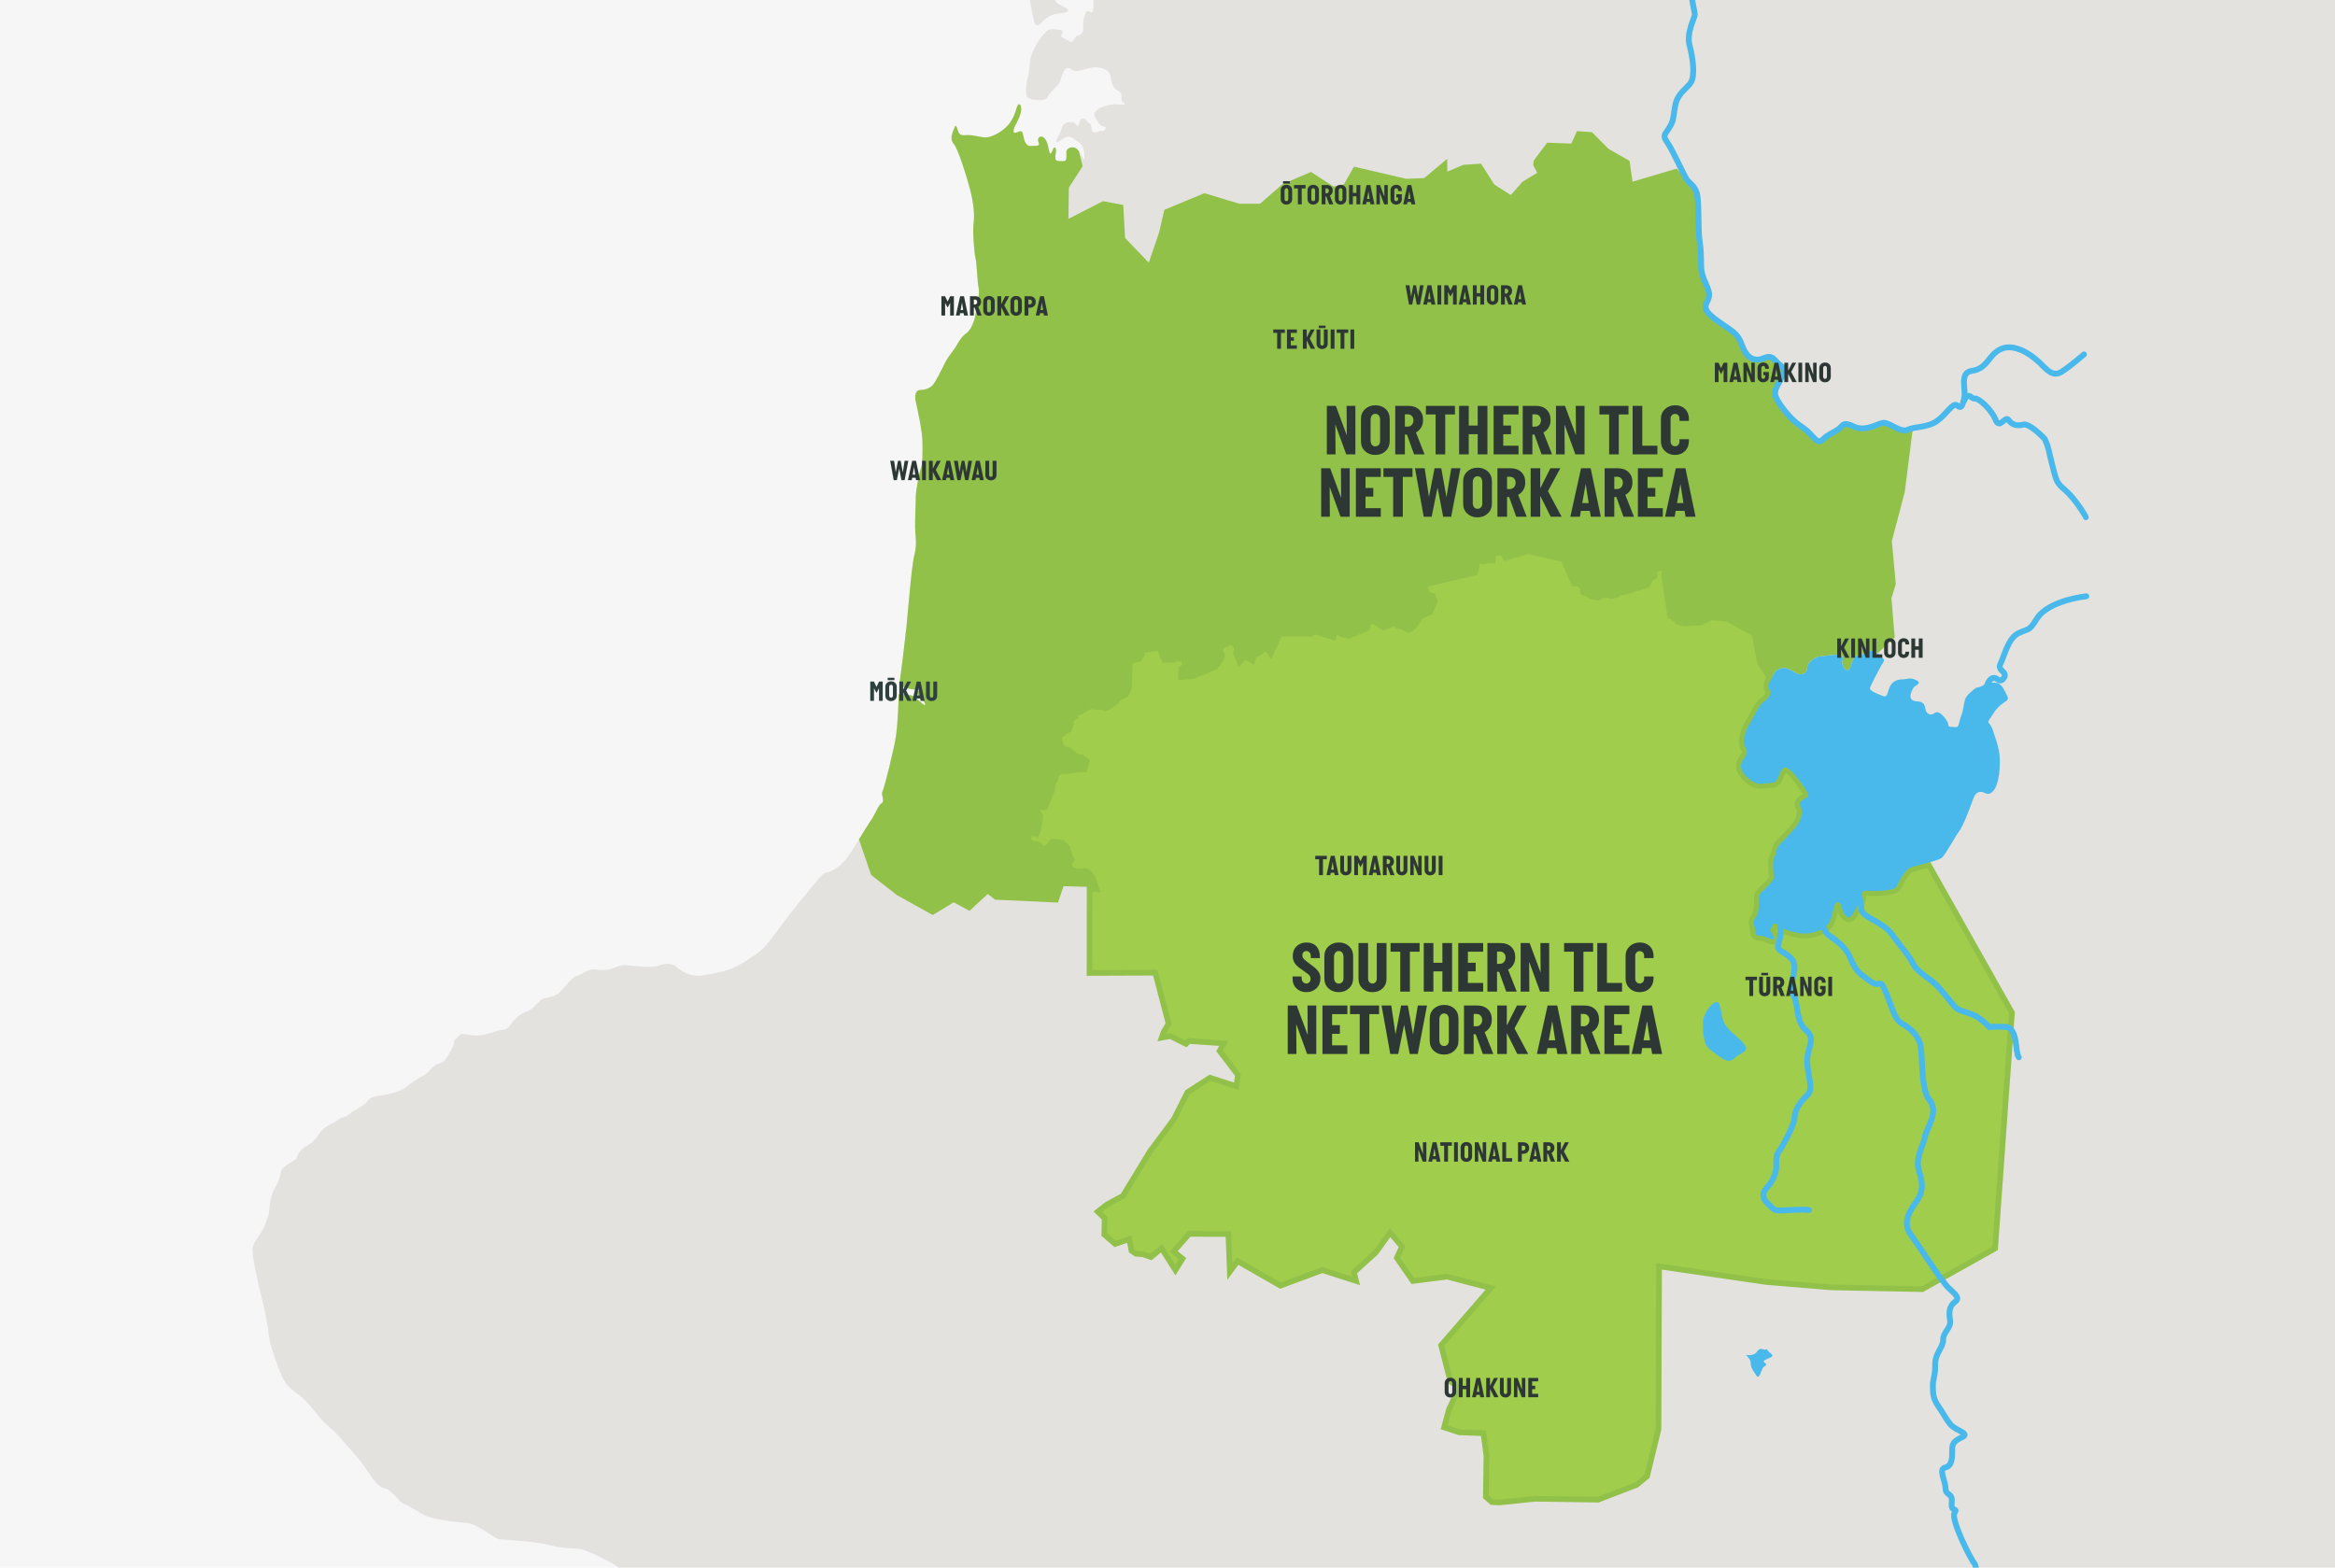 <?xml version="1.0" encoding="UTF-8" standalone="no"?> <svg xmlns="http://www.w3.org/2000/svg" xmlns:xlink="http://www.w3.org/1999/xlink" xmlns:serif="http://www.serif.com/" width="100%" height="100%" viewBox="0 0 1400 940" version="1.1" xml:space="preserve" style="fill-rule:evenodd;clip-rule:evenodd;stroke-miterlimit:10;"> <rect x="0" y="0" width="1400" height="940" style="fill:rgb(245,246,245);"></rect> <g> <clipPath id="_clip1"> <rect x="111.254" y="0" width="1288.75" height="940" clip-rule="nonzero"></rect> </clipPath> <g clip-path="url(#_clip1)"> <path d="M641.636,-129.811C623.615,-221.239 559.997,-364.648 559.997,-364.648L1502.9,-402.816L1478.78,1051.92C1478.78,1051.92 507.21,1052.42 505.238,1051.28C503.266,1050.14 491.425,1042.91 487.093,1040.63C482.757,1038.36 483.14,1037.96 483.095,1035.23C483.051,1032.5 480.714,1032.92 480.759,1035.69C480.803,1038.47 479.614,1037.24 478.017,1035.31C476.422,1033.38 459.404,1023.5 455.87,1018.87C452.337,1014.24 446.713,1008.47 444.686,1003.81C442.657,999.151 431.069,983.318 431.069,983.318C426.477,975.959 400.039,953.422 393.971,951.255C387.904,949.087 373.601,942.153 371,939.987C368.401,937.819 352.364,929.151 346.73,928.718C341.095,928.285 335.461,928.285 329.827,926.55C324.193,924.816 303.389,923.083 299.921,923.083C296.453,923.083 286.919,913.548 279.117,913.115C271.316,912.681 258.747,910.948 253.98,908.347C249.212,905.747 245.312,902.712 242.278,901.846C239.243,900.979 235.777,893.611 230.143,892.311C224.508,891.01 219.74,879.742 214.106,873.675C208.472,867.606 202.854,860.05 197.238,855.557C191.621,851.064 186.426,842.219 179.828,836.884C173.229,831.548 171.404,831.548 167.753,822.141C164.103,812.734 161.435,804.873 160.873,798.414C160.312,791.954 157.925,782.268 156.24,775.527C154.556,768.789 150.484,751.237 151.607,747.446C152.73,743.656 157.784,738.039 158.768,734.81C159.749,731.581 161.294,729.615 161.575,723.999C161.856,718.384 164.243,712.908 165.506,711.083C166.771,709.257 167.894,705.888 168.455,702.658C169.017,699.43 176.178,696.199 177.3,695.216C178.424,694.233 178.283,690.163 183.759,687.213C189.235,684.266 190.499,680.614 192.885,677.948C195.272,675.28 201.59,672.611 202.994,671.208C204.398,669.804 207.347,670.225 209.172,668.26C210.997,666.294 218.72,662.925 220.124,660.537C221.529,658.15 224.757,657.168 229.25,656.746C233.743,656.325 240.763,654.219 244.554,650.989C248.344,647.761 252.417,646.075 255.505,643.829C258.594,641.583 259.296,638.915 263.087,637.793C266.878,636.669 266.878,635.545 268.142,633.579C269.406,631.614 272.213,627.403 272.213,625.295C272.213,623.189 272.775,623.471 274.6,621.786C276.425,620.101 275.443,619.68 278.532,620.101C281.62,620.522 284.99,621.645 290.466,620.382C295.942,619.118 297.345,618.135 300.435,617.714C303.524,617.294 304.085,617.012 306.05,614.485C308.016,611.958 310.824,608.308 315.457,606.763C320.091,605.218 323.179,599.603 325.567,598.901C327.953,598.199 331.324,597.918 334.272,596.093C337.22,594.266 342.556,585.82 345.784,585.199C349.014,584.579 351.962,580.789 356.596,581.349C361.23,581.911 364.318,581.771 366.846,580.929C369.372,580.086 372.04,578.401 376.112,578.823C380.184,579.243 391.416,580.507 394.785,579.103C398.155,577.699 402.507,577.278 405.175,579.524C407.843,581.771 413.97,586.208 421.103,584.92C421.103,584.92 432.407,583.174 437.843,581.13C443.281,579.088 454.885,571.869 458.723,567.508C462.56,563.146 475.934,544.566 480.54,539.411C485.146,534.257 492.782,523.193 495.517,523.147C498.251,523.103 504.055,519.492 507.878,514.351C511.702,509.21 518.923,496.588 521.979,492.241C525.032,487.894 526.515,482.79 528.638,481.583C530.764,480.378 527.975,476.514 529.116,474.541C530.257,472.569 536.119,448.64 537.178,441.588C538.237,434.538 538.815,420.463 538.764,417.338C538.714,414.212 542.641,416.884 545.375,416.839C548.11,416.795 550.503,419.883 553.277,422.184C556.049,424.481 554.417,420.209 551.643,417.91C548.871,415.61 549.626,413.929 551.578,413.898C553.533,413.866 548.84,413.657 546.88,413.299C544.921,412.939 538.652,411.869 539.382,408.73C540.112,405.594 543.185,378.19 543.532,375.45C543.878,372.709 546.466,339.452 548.242,332.782C550.018,326.111 548.743,321.051 548.666,316.364C548.59,311.676 549.109,301.118 549.058,297.992C549.007,294.869 551.037,283.893 552.158,280.749C553.281,277.605 553.18,271.354 553.071,264.714C552.963,258.073 550.021,245.225 549.175,241.332C548.331,237.438 548.665,233.917 551.791,233.866C554.915,233.816 557.63,232.598 559.168,231.01C560.704,229.424 564.871,221.15 566.382,218C567.893,214.849 569.809,212.474 571.866,209.704C573.924,206.938 575.51,202.613 579.373,199.815C583.235,197.017 585.07,189.563 585.383,184.871C585.697,180.175 587.602,177.019 586.75,172.735C585.9,168.449 585.728,157.902 584.896,154.789C584.064,151.678 583.061,138.016 583.768,133.318C584.472,128.616 583.563,120.818 581.486,113.036C579.406,105.255 574.458,89.313 571.81,86.231C569.161,83.149 571.174,79.598 572.295,76.453C573.419,73.31 573.89,78.381 575.088,79.925C576.284,81.468 577.45,81.058 580.576,81.007C583.701,80.958 588.024,82.45 591.15,82.399C594.274,82.351 600.089,79.52 603.549,75.947C607.006,72.375 608.506,68.443 609.615,64.517C610.723,60.592 613.104,62.898 612.009,67.605C610.914,72.313 607.651,75.881 607.695,78.616C607.739,81.349 611.392,77.774 612.582,78.928C613.775,80.079 613.442,83.602 615.041,85.922C616.641,88.239 618.191,87.433 621.317,87.382C624.442,87.332 622.066,85.419 622.425,83.457C622.783,81.497 625.513,81.062 627.127,84.162C628.739,87.263 628.374,88.832 629.193,91.161C630.011,93.493 630.75,90.746 631.505,89.17C632.262,87.596 633.45,88.75 633.1,91.099C632.746,93.449 632.74,93.059 632.772,95.011C632.804,96.964 635.925,96.63 637.877,96.597C639.829,96.564 639.394,93.733 639.356,91.388C639.319,89.044 642.032,87.829 644.39,88.573C646.746,89.315 649.174,94.356 649.581,95.521C649.992,96.685 650.703,92.376 649.475,88.88C648.246,85.384 647.082,85.944 643.52,83.116C639.958,80.287 636.885,83.614 634.176,85.22C631.466,86.827 635.271,80.367 636.023,78.548C636.775,76.729 636.727,73.847 640.237,73.4C643.747,72.952 643.753,73.344 645.34,74.88C646.927,76.418 646.902,74.855 647.263,72.896C647.621,70.936 650.348,70.5 651.553,72.435C652.756,74.37 653.909,73.179 654.344,75.907C654.781,78.635 654.4,79.368 656.845,79.329C659.292,79.29 658.68,78.182 660.64,78.539C662.599,78.9 664.116,76.14 661.767,75.788C659.417,75.434 658.207,73.11 656.7,70.398C655.195,67.688 656.65,67.274 658.087,65.688C659.523,64.101 665.851,62.582 667.803,62.552C669.758,62.519 676.024,63.443 674.046,61.913C672.068,60.381 672.451,60.017 672.407,57.25C672.364,54.481 670.019,54.553 668.431,53.016C666.843,51.478 666.409,48.75 665.981,46.413C665.552,44.075 664.342,41.75 661.205,41.018C658.066,40.288 656.208,39.928 651.828,41.17C647.449,42.414 645.213,42.841 644.036,42.47C642.857,42.097 640.872,40.177 639.323,40.983C637.772,41.789 636.284,46.503 635.54,48.859C634.797,51.216 629.392,55.212 627.881,58.383C626.37,61.558 616.96,59.709 615.764,58.166C614.567,56.622 615.594,47.618 616.35,46.044C617.104,44.468 617.363,36.259 618.107,33.902C618.849,31.545 621.499,26.239 623.028,24.054C624.554,21.868 626.089,20.097 627.625,18.51C629.162,16.921 633.083,17.639 635.823,17.987C638.564,18.332 636.251,20.322 636.271,21.496C636.289,22.668 639.038,23.403 641.407,24.928C643.776,26.453 644.473,21.363 646.035,21.337C647.599,21.313 649.534,20.107 649.481,16.983C649.432,13.858 649.407,12.294 650.149,9.938C650.892,7.582 651.643,5.616 653.621,7.146C655.601,8.678 655.639,4.769 655.588,1.646C655.536,-1.48 658.462,-7.78 659.607,-9.361C660.752,-10.942 666.676,-7.132 665.87,-8.682C665.065,-10.231 664.641,-12.179 661.503,-12.909C658.366,-13.639 657.962,-14.413 655.304,-15.933C652.646,-17.455 651.65,-18.219 649.694,-18.188C647.742,-18.156 648.082,-21.289 647.641,-24.408C647.201,-27.526 645.733,-21.639 643.817,-19.264C641.903,-16.889 634.541,-12.863 633.39,-11.672C632.238,-10.481 631.569,-3.437 632.401,-0.323C633.233,2.788 637.934,3.493 639.918,5.416C641.904,7.337 637.614,7.798 633.711,8.251C629.811,8.703 626.341,11.496 624.804,13.234C623.271,14.971 620.954,16.663 620.115,13.16C619.278,9.656 617.159,-0.469 616.686,-5.54C616.213,-10.613 617.72,-14.153 617.656,-18.06C617.592,-21.966 612.654,-37.517 610.573,-45.297C608.492,-53.078 608.032,-60.887 606.415,-64.378C604.796,-67.868 608.956,-72.624 608.518,-75.742C608.074,-78.862 611.149,-82.037 613.854,-84.035C616.556,-86.031 629.79,-89.225 634.058,-91.004C638.328,-92.784 640.035,-93.446 642.193,-95.433C644.351,-97.423 646.805,-100.197 650.309,-101.037C653.811,-101.875 653.074,-99.126 652.71,-97.557C652.344,-95.99 653.552,-93.665 654.791,-89.629C656.029,-85.594 658.698,-89.693 658.698,-89.693C658.698,-89.693 657.452,-94.118 656.625,-97.002C655.797,-99.885 657.798,-97.021 656.181,-100.35C654.564,-103.679 655.744,-103.078 657.686,-103.891C659.626,-104.705 663.174,-102.807 665.933,-101.289C668.693,-99.771 669.077,-100.168 672.978,-100.622C676.876,-101.075 678.101,-98.039 680.444,-98.076C682.787,-98.115 679.613,-101.119 679.973,-103.08C680.331,-105.038 686.99,-103.975 688.17,-103.604C689.348,-103.231 689.422,-98.543 691.371,-98.965C693.316,-99.388 693.256,-103.158 693.215,-105.637C693.175,-108.118 694.766,-106.444 698.282,-106.502C701.797,-106.558 697.795,-112.354 695.042,-113.484C692.288,-114.611 690.363,-113.016 686.883,-110.615C683.405,-108.216 681.855,-107.409 681.855,-107.409C681.855,-107.409 681.023,-110.519 677.893,-110.862C674.759,-111.2 674.332,-113.539 675.874,-114.735C677.417,-115.933 678.936,-118.692 680.531,-116.745C682.126,-114.798 686.392,-116.838 691.08,-116.915C695.767,-116.992 700.064,-117.06 701.595,-119.059C703.125,-121.059 701.111,-124.913 692.514,-124.774C683.92,-124.634 674.965,-122.536 672.657,-120.545C670.344,-118.554 669.274,-112.284 668.536,-109.536C667.799,-106.79 665.424,-108.704 663.44,-110.627C661.453,-112.548 660.703,-110.583 659.897,-112.133C659.089,-113.682 661.044,-113.714 657.617,-116.374C654.19,-119.034 654.551,-113.608 656.38,-112.075C658.213,-110.542 655.625,-110.501 654.094,-108.522C652.563,-106.543 648.297,-104.521 644.8,-103.29C641.305,-102.062 642.028,-105.591 640.793,-109.478C639.559,-113.365 641.636,-129.811 641.636,-129.811" style="fill:rgb(228,226,223);fill-rule:nonzero;"></path> <path d="M1142.03,295.038L1146.92,256.735C1145.77,256.978 1144.69,257.265 1143.77,257.693C1139.4,259.717 1132.46,252.993 1129.05,253.536C1125.64,254.079 1118.39,259.081 1111.5,255.774C1104.61,252.466 1105.14,255.388 1102.25,257.39C1099.35,259.39 1095.46,260.883 1093.06,263.398C1090.66,265.914 1089.17,264.438 1085.69,260.587C1082.21,256.736 1080.25,256.28 1076.29,252.924C1072.32,249.57 1064.35,239.93 1064.29,236.024C1064.23,232.117 1067.12,229.628 1068.99,224.714C1070.87,219.799 1068.44,220.815 1064.46,216.196C1060.47,211.577 1058.1,215.61 1053.7,215.681C1049.31,215.752 1046.32,212.381 1044.28,206.553C1042.23,200.724 1038.92,198.825 1036.31,196.914C1033.69,195.003 1025.65,190.248 1023.35,186.377C1021.04,182.508 1024.81,180.981 1024.74,176.587C1024.67,172.192 1020.09,166.893 1019.97,160.057C1019.86,153.221 1019.81,149.314 1019.04,144.442C1018.05,138.171 1018.71,123.933 1017.74,117.6C1017.52,116.196 1017.15,115.089 1016.7,114.133L1005.25,101.097L978.807,108.95L977.044,96.474L964.423,89.254L954.492,79.256L945.495,78.62L942.099,86.099L927.632,85.552L919.6,96.231L919.253,98.973L921.673,103.622L912.774,109.042L905.869,116.968L895.998,110.681L887.98,98.112L877.246,98.871L867.782,102.931L867.712,95.216L853.93,106.77L843.192,107.237L811.814,99.931L805.734,110.578L799.503,111.852L786.075,103.082L769.001,110.391L755.515,122.136L743.011,122.145L722.199,115.838L698.134,125.784L694.935,139.431L688.781,157.506L674.554,142.692L673.47,122.879L661.32,120.634L640.589,131.227L640.87,112.466L649.16,99.633L646.874,90.688C646.102,89.681 645.243,88.842 644.39,88.574C642.034,87.83 639.318,89.046 639.356,91.39C639.393,93.734 639.831,96.567 637.878,96.598C635.923,96.63 632.805,96.967 632.773,95.013C632.741,93.06 632.747,93.45 633.1,91.101C633.452,88.751 632.261,87.598 631.506,89.172C630.749,90.748 630.012,93.494 629.193,91.164C628.374,88.833 628.739,87.264 627.126,84.163C625.512,81.064 622.785,81.499 622.424,83.458C622.067,85.418 624.443,87.333 621.317,87.384C618.192,87.434 616.641,88.241 615.042,85.922C613.442,83.603 613.774,80.082 612.584,78.929C611.392,77.777 607.738,81.352 607.694,78.617C607.65,75.883 610.914,72.313 612.009,67.606C613.106,62.9 610.724,60.594 609.615,64.52C608.506,68.444 607.007,72.377 603.548,75.949C600.09,79.521 594.274,82.352 591.149,82.402C588.025,82.453 583.7,80.96 580.577,81.01C577.451,81.061 576.286,81.47 575.088,79.926C573.891,78.384 573.417,73.31 572.297,76.455C571.175,79.599 569.16,83.148 571.81,86.232C574.458,89.315 579.406,105.255 581.485,113.037C583.565,120.818 584.472,128.617 583.768,133.318C583.061,138.019 584.065,151.679 584.896,154.791C585.727,157.903 585.899,168.451 586.749,172.736C587.601,177.02 585.698,180.177 585.382,184.87C585.068,189.565 583.236,197.019 579.373,199.817C575.511,202.614 573.926,206.938 571.868,209.707C569.809,212.475 567.894,214.851 566.382,218.001C564.87,221.151 560.706,229.425 559.17,231.013C557.631,232.6 554.916,233.817 551.79,233.867C548.666,233.918 548.332,237.44 549.176,241.334C550.02,245.227 552.964,258.075 553.07,264.716C553.178,271.357 553.279,277.607 552.159,280.751C551.038,283.894 549.007,294.868 549.058,297.994C549.109,301.119 548.59,311.677 548.666,316.365C548.741,321.052 550.019,326.113 548.242,332.783C546.466,339.455 543.879,372.711 543.533,375.451C543.187,378.192 540.112,405.594 539.381,408.732C538.652,411.869 544.921,412.941 546.88,413.299C548.841,413.659 553.532,413.867 551.58,413.899C549.625,413.93 548.872,415.612 551.645,417.912C554.416,420.21 556.049,424.483 553.277,422.183C550.503,419.883 548.11,416.796 545.375,416.84C542.64,416.884 538.715,414.213 538.765,417.338C538.816,420.463 538.236,434.539 537.179,441.591C536.121,448.641 530.256,472.571 529.116,474.543C527.975,476.516 530.764,480.379 528.639,481.585C526.514,482.791 525.034,487.894 521.978,492.242C520.409,494.474 517.743,498.886 515.004,503.347L522.307,524.669L537.741,536.728L559.231,548.688L571.807,541.06L581.268,546.182L592.24,536.041L596.594,539.487L634.329,541.221L637.687,531.398L655.669,531.888L653.826,526.643L652.033,524.436L650.455,523.572L645.574,523.846L641.448,522.349L639.047,518.872L641.138,515.321L639.925,512.802L638.888,509.106L636.11,506.415L631.611,506.098L629.696,508.473L625.252,511.476L622.258,507.637L618.928,507.084L614.549,504.811L615.13,502.262L617.214,497.735L620.55,498.657L621.675,495.709L622.357,489.641L620.549,486.544L616.587,483.167L625.763,482.747L629.543,473.504L630.033,469.002L631.766,466.434L632.095,463.498L635.96,460.896L639.09,461.153L644.547,460.377L649.232,460.096L650.158,456.954L647.787,455.289L644.458,454.897L642.269,452.394L640.294,451.029L638.136,450.506L634.579,448.024L634.545,445.876L633.94,444.713L633.289,440.817L635.614,439.606L637.344,437.82L639.926,436.605L640.791,433.465L640.554,430.93L643.535,429.123L643.607,426.402L647.112,425.744L653.307,422.127L658.202,422.83L660.933,422.59L662.508,423.324L664.257,422.732L668.119,419.933L669.451,417.762L674.105,415.538L675.614,412.193L676.123,395.382L682.155,393.917L683.299,392.14L683.629,388.422L686.755,388.372L696.111,387.048L698.965,394.427L700.528,394.401L703.069,394.36L704.602,392.577L706.574,393.716L708.527,393.685L712.443,394.208L711.507,396.763L711.756,400.081L709.442,401.876L709.485,404.61L715.143,404.128L727.757,398.844L731.011,394.69L731.377,393.12L730.365,390.988L730.69,386.879L735.731,384.452L738.241,382.654L742.613,387.272L742.834,388.831L742.488,391.573L743.711,394.678L746.403,392.096L750.15,394.184L750.89,391.631L753.224,391.008L756.507,388.61L757.461,387.227L760.001,387.186L761.598,389.309L766.317,379.073L767.286,378.668L785.652,378.76L788.168,377.157L793.863,379.019L798.577,380.506L798.944,379.131L800.86,376.757L804.412,378.848L808.532,379.953L818.622,375.688L819.546,372.351L822.056,370.552L825.599,372.252L829.352,374.732L832.657,373.702L833.215,371.935L834.962,371.319L838.524,373.997L840.678,374.353L844.615,376.243L846.55,375.04L851.133,368.518L856.565,366.086L858.817,360.384L858.198,358.439L855.647,357.699L854.249,355.768L853.022,352.467L852.781,349.541L883.334,342.208L885.152,333.778L889.477,335.465L891.03,334.854L893.765,334.81L894.083,330.311L902.092,330.181L903.307,332.897L916.533,329.166L938.301,334.285L944.591,348.64L947.328,348.792L950.11,351.677L950.347,354.213L952.312,354.962L954.877,356.484L958.01,357.019L961.304,355.208L963.065,355.374L966.398,356.102L968.923,355.28L969.869,353.311L973.005,353.846L977.481,352.797L979.405,351.008L980.782,351.571L982.728,351.149L987.002,349.517L988.318,346.369L990.636,344.769L990.182,340.869L995.82,339.215L995.783,336.871L996.308,333.15L996.089,331.59L996.854,330.601L1000.59,331.909L1000.07,336.41L1000.12,339.145L999.379,341.696L999.038,344.828L1002.55,368.411L1004.12,369.168L1006.9,371.858L1010.04,372.589L1019.01,372.052L1026.39,368.808L1036.17,369.821L1053.13,379.315L1056.54,397.235L1062.55,406.125L1062.57,406.137C1062.93,405.482 1063.22,404.922 1063.31,404.55C1063.67,402.981 1065.98,400.99 1069.1,400.548C1072.22,400.107 1076.58,403.943 1078.54,404.303C1080.5,404.661 1083.61,403.829 1083.56,400.314C1083.5,396.798 1089.31,393.578 1091.65,393.54C1094,393.502 1097.11,392.67 1101.01,392.607C1104.92,392.543 1105.34,394.1 1104.59,396.065C1103.84,398.032 1105.85,401.906 1107.81,401.874C1109.76,401.843 1109.31,397.944 1111.6,394.78C1113.89,391.617 1115.49,393.809 1118.97,391.145C1121.25,389.391 1123.63,390.405 1125.63,391.846L1136.01,382.272L1134.07,358.758L1136.67,350.221L1134.3,324.469L1142.03,295.038Z" style="fill:rgb(145,193,73);fill-rule:nonzero;"></path> <path d="M902.142,333.418C901.853,332.77 901.562,332.12 901.271,331.471C899.271,331.504 897.274,331.536 895.275,331.568C895.194,332.678 895.118,333.789 895.038,334.9L894.956,336.068L893.786,336.086L891.284,336.127C890.835,336.303 890.39,336.478 889.944,336.653L889.479,336.835L889.013,336.653L886.084,335.509L884.581,342.475L884.413,343.259L883.632,343.447C873.803,345.807 863.972,348.166 854.142,350.524C854.194,351.137 854.244,351.75 854.293,352.361L855.444,355.325C855.764,355.747 856.087,356.169 856.407,356.591C857.122,356.799 857.838,357.006 858.555,357.214L859.208,357.403L859.415,358.053L860.033,359.996L860.167,360.429L860.003,360.851L857.751,366.553L857.561,367.037L857.086,367.249L851.975,369.538C850.515,371.616 849.055,373.696 847.595,375.774L847.446,375.986L847.224,376.124L845.289,377.327L844.696,377.697L844.064,377.394L840.126,375.505L838.316,375.256L838.005,375.205L837.757,375.016L834.742,372.749C834.574,372.809 834.407,372.869 834.24,372.926C834.12,373.313 833.996,373.699 833.875,374.085L833.674,374.722L833.038,374.921L829.732,375.949L829.154,376.129L828.649,375.796L824.896,373.318C823.994,372.887 823.09,372.457 822.188,372.028C821.676,372.394 821.164,372.76 820.655,373.126L819.853,376.025L819.688,376.621L819.12,376.861L809.03,381.127L808.625,381.298L808.202,381.185L804.08,380.079C803.111,379.521 802.141,378.963 801.169,378.406L800.109,379.722L799.811,380.835L799.465,382.123L798.193,381.721L793.48,380.234C791.768,379.676 790.057,379.118 788.345,378.558C787.678,378.983 787.009,379.409 786.34,379.836L786.023,380.036L785.648,380.035C779.613,380.004 773.577,379.975 767.54,379.945L767.266,380.059C765.764,383.319 764.261,386.582 762.757,389.844L761.864,391.784L760.579,390.077L759.37,388.472C758.96,388.479 758.549,388.486 758.138,388.493C757.946,388.773 757.752,389.054 757.558,389.333L757.435,389.512L757.26,389.64L753.977,392.037L753.785,392.177L753.555,392.24C753.007,392.386 752.46,392.533 751.914,392.679C751.734,393.298 751.556,393.918 751.375,394.537L750.927,396.077L749.528,395.298C748.553,394.755 747.58,394.212 746.607,393.67C745.934,394.313 745.264,394.956 744.594,395.599L743.22,396.916L742.524,395.147L741.301,392.039L741.181,391.736L741.22,391.411L741.568,388.67C741.52,388.404 741.473,388.139 741.426,387.873C740.31,386.694 739.196,385.518 738.08,384.339C737.545,384.723 737.009,385.106 736.475,385.489C734.95,386.229 733.427,386.968 731.904,387.708C731.823,388.721 731.746,389.733 731.665,390.747C731.953,391.355 732.242,391.964 732.531,392.572L732.72,392.973L732.62,393.407L732.256,394.976L732.191,395.252L732.018,395.475L728.762,399.631L728.557,399.891L728.251,400.021L715.638,405.305L709.593,405.881L708.23,405.997L708.209,404.631L708.165,401.896L708.156,401.258L708.661,400.868C709.251,400.408 709.841,399.951 710.434,399.491C710.368,398.613 710.301,397.737 710.235,396.859L710.214,396.583L710.31,396.324C710.439,395.97 710.569,395.616 710.698,395.262L708.36,394.949L706.595,394.992L706.241,394.999L705.936,394.822L704.879,394.211L704.038,395.191L703.663,395.626L703.089,395.635L700.549,395.676L698.986,395.701L698.096,395.715L697.774,394.886C696.946,392.742 696.117,390.598 695.287,388.454C692.502,388.847 689.718,389.241 686.934,389.635C686.222,389.648 685.511,389.663 684.8,389.677C684.723,390.535 684.647,391.392 684.571,392.252L684.543,392.563L684.372,392.829L683.231,394.605L682.955,395.036L682.458,395.157C680.761,395.569 679.067,395.98 677.37,396.392C677.21,401.671 677.049,406.95 676.89,412.231L676.882,412.484L676.778,412.716L675.268,416.063L675.077,416.489L674.656,416.689C673.217,417.377 671.782,418.064 670.343,418.752C669.964,419.368 669.586,419.984 669.206,420.6L669.074,420.818L668.869,420.966L665.007,423.764L662.918,424.533L662.433,424.696L661.969,424.48L660.705,423.89C659.908,423.959 659.112,424.029 658.315,424.099C656.732,423.883 655.152,423.667 653.571,423.451C651.632,424.582 649.696,425.714 647.757,426.846L647.567,426.956L647.349,426.997C646.518,427.154 645.686,427.31 644.856,427.465C644.84,428.028 644.826,428.592 644.81,429.155L644.791,429.851L644.198,430.212C643.431,430.676 642.664,431.143 641.9,431.607C641.953,432.186 642.007,432.766 642.062,433.346L642.083,433.58L642.02,433.804L641.156,436.944L640.999,437.511L640.469,437.761C639.679,438.132 638.889,438.504 638.1,438.874L636.533,440.494C635.921,440.829 635.31,441.164 634.698,441.498C634.865,442.5 635.032,443.501 635.199,444.502L635.676,445.284L635.816,445.553L635.822,445.854C635.829,446.353 635.836,446.852 635.845,447.35C636.787,448.007 637.729,448.666 638.67,449.323C639.311,449.478 639.953,449.632 640.594,449.789L640.825,449.845L641.018,449.978L642.995,451.341C643.692,452.124 644.391,452.905 645.089,453.686C646.038,453.798 646.987,453.909 647.936,454.021L648.255,454.059L648.52,454.244L650.892,455.909L651.643,456.434L651.381,457.314L650.456,460.456L650.203,461.313L649.309,461.368L644.624,461.65L639.271,462.415C638.282,462.343 637.294,462.272 636.308,462.2C635.304,462.876 634.301,463.551 633.297,464.225C633.21,465.008 633.121,465.793 633.036,466.575L633.001,466.887L632.825,467.147C632.305,467.916 631.788,468.686 631.27,469.453C631.116,470.85 630.963,472.246 630.811,473.641L626.945,483.231L626.637,483.985L625.822,484.022C623.841,484.112 621.86,484.202 619.877,484.294C620.377,484.72 620.877,485.147 621.378,485.572L621.543,485.714L621.652,485.901L623.459,488.996L623.674,489.362L623.626,489.782L622.942,495.851L621.742,499.112L621.33,500.196L620.21,499.886C619.447,499.675 618.684,499.464 617.92,499.253L616.288,502.794C616.193,503.238 616.097,503.683 616.002,504.125L619.518,505.951L622.469,506.377L622.959,506.458L623.265,506.851C624.02,507.816 624.773,508.783 625.525,509.749C626.678,508.972 627.831,508.192 628.982,507.415L630.618,505.296L631.036,504.775L631.701,504.823L636.201,505.141L636.663,505.175L636.997,505.498L639.778,508.187L640.026,508.427L640.119,508.761L641.155,512.455L642.288,514.768L642.583,515.382L642.237,515.969C641.679,516.917 641.121,517.869 640.56,518.817C641.128,519.64 641.699,520.464 642.267,521.287C643.433,521.711 644.6,522.133 645.766,522.557C647.304,522.47 648.845,522.383 650.384,522.297L650.749,522.276L651.07,522.452L652.647,523.316L652.866,523.437L653.023,523.631L654.816,525.838L654.957,526.01L655.031,526.219L656.873,531.464L657.489,533.215L655.634,533.164L653.307,533.1C653.287,549.872 653.263,566.645 653.243,583.416C666.056,583.367 678.871,583.317 691.685,583.268L692.674,583.265L692.924,584.221L700.527,613.306L700.661,613.82L700.39,614.278L697.822,618.619L696.529,622.21L701.252,621.325L701.675,621.247L702.058,621.439C705.062,622.94 708.067,624.441 711.069,625.942L712.34,624.628L712.751,624.202L713.345,624.243L731.73,625.508L733.699,625.644L732.768,627.383C732.266,628.324 731.762,629.265 731.258,630.208C734.819,634.879 738.378,639.551 741.939,644.224L742.266,644.653L742.186,645.185L741.481,649.887L741.256,651.376L739.826,650.912C735.041,649.362 730.259,647.81 725.476,646.259C720.973,649.159 716.47,652.062 711.968,654.962C709.245,660.374 706.52,665.785 703.795,671.197L689.529,690.371L673.418,716.813L673.24,717.108L672.935,717.271L663.445,722.407C661.701,723.792 659.957,725.179 658.211,726.564L661.93,730.164L662.331,730.552L662.318,731.11C662.246,734.168 662.173,737.226 662.102,740.283C664.275,742.165 666.448,744.047 668.621,745.929L675.697,743.502L677.083,743.026L677.365,744.467C677.722,746.31 678.08,748.155 678.439,750C679.288,750.595 680.137,751.193 680.986,751.788C682.433,751.885 683.879,751.982 685.325,752.079C686.913,752.646 688.503,753.213 690.094,753.779C691.834,752.338 693.578,750.898 695.319,749.458L696.435,748.538L697.209,749.758C699.716,753.699 702.222,757.642 704.729,761.584C706.145,759.315 707.563,757.048 708.979,754.78C707.553,753.613 706.127,752.445 704.701,751.278L703.674,750.439L704.552,749.445L712.609,740.327L712.992,739.894L713.569,739.894L735.295,739.935L736.521,739.937L736.568,741.162C736.838,748.277 737.109,755.394 737.381,762.509C738.699,760.719 740.015,758.931 741.333,757.142L742.009,756.227L742.996,756.791C751.236,761.505 759.477,766.219 767.717,770.935C775.948,767.872 784.175,764.809 792.405,761.747L792.819,761.592L793.241,761.728C799.842,763.849 806.445,765.971 813.045,768.091C812.677,766.631 812.308,765.169 811.94,763.708L811.751,762.965L812.318,762.45L825.025,750.912L832.489,740.441L833.441,739.113L834.498,740.357L840.074,746.907L840.597,747.524L840.266,748.26C839.359,750.272 838.452,752.285 837.544,754.297C840.729,758.908 843.914,763.522 847.097,768.134C853.86,767.273 860.622,766.41 867.384,765.547L867.629,765.516L867.868,765.578L891.804,771.833L893.79,772.352L892.446,773.904C882.982,784.832 873.519,795.759 864.053,806.686C865.925,813.963 867.797,821.238 869.668,828.513C871.107,829.44 872.547,830.366 873.987,831.292L874.921,831.894L874.453,832.903L868.788,845.109C867.813,848.706 866.836,852.304 865.861,855.901L874.923,858.876L888.344,859.373L889.414,859.415L889.557,860.477L891.241,872.953C891.122,881.159 891.002,889.363 890.882,897.568C892.077,898.618 893.271,899.669 894.464,900.719C896.009,900.786 897.554,900.854 899.098,900.92L920.365,898.713C932.972,898.895 945.575,899.079 958.18,899.261C965.87,896.3 973.56,893.339 981.25,890.378C983.338,888.674 985.424,886.971 987.512,885.267C989.798,875.86 992.084,866.452 994.371,857.045L994.728,760.821L994.735,759.351L996.19,759.564L1058.86,768.709L1098.29,771.966C1116.39,772.318 1134.49,772.671 1152.59,773.023C1167.13,764.877 1181.68,756.73 1196.22,748.584C1199.58,701.473 1202.95,654.365 1206.31,607.254C1189.66,577.684 1173,548.111 1156.35,518.539C1155.32,518.813 1154.28,519.084 1153.25,519.347C1150.6,520.03 1148.11,520.675 1146.48,521.247C1143.32,522.358 1140.75,527.315 1139.22,530.278C1138.72,531.243 1138.3,532.061 1137.95,532.604C1135.57,536.289 1119.77,535.429 1119.61,535.416C1118.62,535.334 1117.9,535.451 1117.59,535.749C1117.12,536.183 1117.14,537.352 1117.16,538.482C1117.19,540.41 1115.69,542.681 1113.96,545.31C1113.16,546.521 1112.34,547.764 1111.7,548.96C1110.59,551.026 1109.21,551.37 1108.25,551.297C1105.99,551.123 1104.3,548.521 1103.46,546.142C1103.09,545.089 1102.89,544.304 1102.74,543.7C1102.47,542.609 1102.47,542.609 1101.47,542.293C1101.2,542.643 1100.6,545.203 1100.2,546.896C1099.76,548.771 1099.26,550.898 1098.52,552.599C1096.29,557.709 1089.18,560.542 1083.51,561.012C1077.52,561.509 1068.45,558.555 1065.51,555.88C1064.63,555.075 1064.27,555.087 1064.27,555.087C1063.94,555.177 1063.29,556.542 1063.01,557.123C1062.7,557.762 1062.85,558.1 1063.57,559.164C1064.11,559.952 1064.77,560.932 1064.79,562.237C1064.81,563.429 1064.3,564.014 1063.87,564.298C1062.72,565.049 1061.29,564.392 1059.46,563.56C1058.98,563.34 1058.47,563.105 1057.94,562.889C1057.23,562.596 1056.4,562.53 1055.61,562.465C1053.83,562.321 1051.14,562.105 1051.08,558.31C1051.06,557.117 1050.82,556.271 1050.58,555.454C1050.09,553.747 1049.62,552.136 1051.75,549.309C1053.25,547.309 1053.29,543.336 1053.33,540.436C1053.35,538.552 1053.36,537.192 1053.7,536.302C1054.1,535.266 1055.38,533.988 1057.61,531.818C1059.2,530.271 1062.16,527.393 1062.26,526.463C1062.25,525.964 1062.19,525.181 1062.11,524.249C1061.75,519.611 1061.53,515.284 1062.83,513.257C1063.36,512.437 1063.54,511.535 1063.75,510.49C1064.07,508.953 1064.42,507.21 1065.99,505.587L1067.76,503.798C1069.96,501.605 1072.97,498.599 1075.9,494.961C1079.35,490.681 1079.56,485.845 1078.38,484.139C1077.79,483.283 1077.59,482.405 1077.78,481.531C1078.16,479.791 1079.94,478.734 1081.51,477.802L1082.19,477.39C1082.79,477.021 1082.96,476.859 1083.01,476.789C1083,476.424 1081.9,474.654 1081.31,473.704C1078.76,469.613 1074.52,464.152 1071.68,462.091C1071,461.601 1070.46,461.382 1070.15,461.47C1069.26,461.727 1068.21,464.382 1067.44,466.32C1065.75,470.564 1063.6,470.678 1060.64,470.837C1059.66,470.888 1058.52,470.947 1057.14,471.167C1050.92,472.159 1045.3,466.181 1043.68,463.303C1041.89,460.09 1042.2,457.585 1044.88,453.727C1046.61,451.23 1046.26,450.504 1045.32,448.56L1044.86,447.577C1043.32,444.163 1045.23,437.686 1047.97,433.397C1048.85,432.017 1049.69,430.394 1050.55,428.753C1052.43,425.142 1054.37,421.41 1056.98,419.61C1058.65,418.454 1061.22,416.181 1059.66,413.91C1058.13,411.691 1059.78,408.563 1061.07,406.215C1059.21,403.46 1057.35,400.705 1055.49,397.949L1055.34,397.732L1055.29,397.473C1054.19,391.695 1053.09,385.916 1051.99,380.137C1046.58,377.113 1041.18,374.087 1035.78,371.063C1032.72,370.745 1029.65,370.428 1026.59,370.112L1019.53,373.221L1019.32,373.313L1019.09,373.326L1010.11,373.862L1006.61,373.1L1006.27,373.02L1006.01,372.775L1003.23,370.086L1001.99,369.56L1001.38,369.268L1001.28,368.599L997.776,345.014L998.111,341.558L998.893,338.789L998.798,336.43C998.934,335.212 999.071,333.995 999.206,332.776L997.459,332.164C997.496,332.434 997.534,332.703 997.573,332.972L997.047,337.05L997.097,339.192L997.114,340.164L996.179,340.438C994.644,340.889 993.111,341.34 991.575,341.789C991.683,342.734 991.793,343.678 991.905,344.621L991.992,345.383L991.362,345.819L989.35,347.208L988.179,350.009L987.968,350.514L987.458,350.71L983.184,352.34L981.055,352.817L980.669,352.9L980.302,352.752L979.677,352.497C979.235,352.908 978.792,353.32 978.35,353.73L978.102,353.962L977.772,354.038L973.297,355.088L973.045,355.148L972.79,355.104L970.603,354.729L970.074,355.832L969.837,356.324L969.32,356.492L966.793,357.316L966.463,357.423L966.125,357.348L962.793,356.622C962.389,356.584 961.984,356.549 961.579,356.513C960.595,357.054 959.612,357.595 958.626,358.138L958.235,358.352L957.795,358.278L954.663,357.74L954.429,357.701L954.225,357.58L951.661,356.059L949.893,355.405L949.151,355.122L949.078,354.331C949.011,353.635 948.945,352.937 948.88,352.24C948.172,351.506 947.466,350.771 946.758,350.038C946.013,349.997 945.267,349.956 944.522,349.915L943.738,349.873L943.423,349.153C941.412,344.561 939.401,339.972 937.388,335.38C930.447,333.748 923.503,332.116 916.56,330.484C912.258,331.698 907.955,332.911 903.654,334.124L902.593,334.424L902.142,333.418Z" style="fill:rgb(160,205,75);fill-rule:nonzero;stroke:rgb(145,193,73);stroke-width:3.4px;"></path> <path d="M1030.95,602.399C1033,609.17 1031.88,611.762 1035.87,616.386C1039.85,621.01 1042.2,621.753 1045.39,625.61C1048.58,629.466 1046.32,630.283 1042.38,632.692C1038.44,635.1 1037.98,638.64 1030.77,633.473C1023.55,628.309 1022.76,627.514 1021.92,623.646C1021.07,619.778 1021.15,618.188 1021.06,612.719C1020.98,607.251 1029.3,596.955 1030.95,602.399" style="fill:rgb(72,185,234);fill-rule:nonzero;"></path> <path d="M1079.43,483.413C1080.92,485.569 1080.73,491.012 1076.9,495.763C1073.07,500.514 1069.21,504.093 1066.91,506.475C1064.61,508.856 1065.43,511.579 1063.9,513.948C1062.38,516.317 1063.5,524.114 1063.53,526.456C1063.57,528.801 1055.65,534.79 1054.9,536.755C1054.15,538.722 1055.44,546.517 1052.77,550.077C1050.09,553.635 1052.29,554.382 1052.36,558.289C1052.42,562.195 1055.67,560.58 1058.43,561.707C1061.18,562.835 1063.55,564.453 1063.51,562.258C1063.48,560.061 1060.72,558.934 1061.86,556.572C1062.99,554.209 1063.84,552.631 1066.37,554.935C1068.9,557.24 1077.55,560.226 1083.4,559.739C1089.25,559.254 1095.46,556.419 1097.34,552.09C1099.23,547.761 1099.5,540.332 1101.86,541.076C1104.21,541.818 1103.44,542.223 1104.67,545.719C1105.89,549.216 1108.67,551.906 1110.57,548.358C1112.46,544.811 1115.92,540.848 1115.88,538.505C1115.84,536.161 1115.8,533.816 1119.72,534.145C1123.63,534.471 1135.35,534.283 1136.87,531.912C1138.4,529.543 1141.4,521.679 1146.06,520.04C1150.72,518.403 1162.02,516.266 1164.33,514.276C1166.64,512.285 1171.95,502.039 1174.63,498.479C1177.3,494.919 1181.42,483.685 1182.54,480.459C1183.66,477.232 1184.79,474.868 1187.53,474.824C1190.26,474.78 1191.88,478.066 1195.33,474.009C1198.78,469.954 1199.38,458.613 1198.9,453.15C1198.42,447.688 1196.39,442.64 1194.74,437.587C1193.1,432.533 1190.78,434.135 1193.07,430.971C1195.36,427.809 1196.11,425.842 1199.19,423.058C1202.28,420.274 1205.01,420.229 1203.4,417.129C1201.78,414.028 1200.15,409.757 1197.02,409.416C1193.89,409.076 1191.55,409.505 1188.84,411.113C1186.13,412.719 1185.72,411.554 1183.8,413.148C1181.87,414.741 1178.78,417.137 1178.04,419.884C1177.31,422.631 1177.35,425.365 1175.85,429.296C1174.35,433.229 1174.79,436.347 1172.44,435.995C1170.09,435.641 1168.15,436.454 1168.12,434.502C1168.09,432.549 1164.5,427.918 1162.14,427.174C1159.79,426.431 1159.05,429.569 1156.29,428.051C1153.53,426.531 1155.04,422.991 1152.67,421.467C1150.3,419.942 1147.59,421.159 1145.99,419.229C1144.4,417.302 1146.68,413.359 1147.44,412.173C1148.2,410.989 1152.87,409.74 1148.93,407.851C1144.99,405.962 1143.84,407.316 1140.72,407.367C1137.59,407.418 1134.49,408.475 1132.98,412.017C1131.47,415.558 1131.91,418.677 1128.37,417.171C1124.83,415.665 1120.51,414.173 1121.26,412.207C1122.01,410.24 1126.94,400.783 1128.08,398.811C1129.22,396.838 1130.64,396.033 1128.39,394.116C1126.14,392.199 1122.44,388.478 1118.97,391.144C1115.49,393.808 1113.89,391.616 1111.6,394.779C1109.31,397.941 1109.76,401.842 1107.81,401.874C1105.86,401.905 1103.84,398.03 1104.59,396.064C1105.34,394.099 1104.92,392.543 1101.01,392.606C1097.11,392.669 1094,393.501 1091.65,393.539C1089.31,393.578 1083.5,396.798 1083.56,400.314C1083.61,403.828 1080.5,404.66 1078.54,404.301C1076.58,403.942 1072.22,400.104 1069.1,400.547C1065.99,400.987 1063.67,402.98 1063.3,404.547C1062.94,406.116 1059.11,410.868 1060.71,413.187C1062.31,415.504 1061.18,418.259 1057.7,420.658C1054.23,423.059 1051.82,429.741 1049.05,434.084C1046.27,438.427 1044.81,444.357 1046.02,447.051C1047.24,449.743 1048.4,450.897 1045.93,454.454C1043.46,458.011 1043.28,459.968 1044.8,462.679C1046.32,465.388 1051.48,470.776 1056.94,469.906C1062.4,469.036 1064.38,470.566 1066.25,465.847C1068.13,461.128 1069.26,458.764 1072.43,461.058C1075.59,463.352 1079.98,469.162 1082.39,473.03C1084.8,476.9 1084.8,477.27 1082.87,478.473C1080.93,479.676 1077.83,481.094 1079.43,483.413" style="fill:rgb(72,185,234);fill-rule:nonzero;"></path> <path d="M1190.32,418.121C1190.32,418.121 1190.2,410.309 1193.57,407.323C1196.94,404.338 1198.56,410.592 1201.37,406.674C1204.18,402.756 1197.2,402.381 1199.46,397.948C1201.71,393.515 1203.92,382.734 1210.21,379.703C1216.52,376.669 1216.47,378.759 1221.08,371.223C1228.01,359.876 1250.88,357.554 1250.88,357.554M1250.61,310.179C1250.09,308.722 1244.08,299.049 1238.62,294.254C1233.17,289.458 1233.17,289.458 1230.57,279.242C1227.96,269.029 1228.44,268.533 1225.94,263.145C1225.94,263.145 1216.96,253.576 1213.07,254.616C1209.18,255.656 1206.24,254.727 1204.24,251.829C1202.24,248.93 1198.96,257.987 1196.42,251.573C1193.87,245.157 1185.95,238.449 1184.01,238.968C1182.06,239.487 1180.02,234.186 1177.67,240.311M1249.51,212.509C1249.51,212.509 1240.84,219.976 1236.01,222.985C1231.17,225.994 1227.69,222.144 1224.71,219.262C1224.71,219.262 1218.51,212.522 1211.37,209.708C1204.23,206.893 1199.63,208.433 1195.78,211.913C1191.92,215.397 1190.07,221.287 1182.27,222.389C1174.47,223.492 1179.03,233.676 1177.65,239.07C1176.28,244.467 1175.8,244.962 1173.32,243.049C1170.85,241.134 1167.06,248.524 1161.27,252.524C1155.47,256.525 1148.13,255.668 1143.77,257.693C1139.4,259.717 1132.46,252.991 1129.05,253.535C1125.63,254.079 1118.39,259.08 1111.5,255.771C1104.61,252.465 1105.14,255.387 1102.24,257.386C1099.35,259.389 1095.46,260.88 1093.06,263.398C1090.66,265.913 1089.17,264.438 1085.69,260.587C1082.21,256.735 1080.25,256.279 1076.29,252.923C1072.32,249.567 1064.35,239.928 1064.29,236.022C1064.23,232.117 1067.12,229.627 1068.99,224.712C1070.87,219.798 1068.44,220.814 1064.46,216.193C1060.47,211.576 1058.1,215.609 1053.7,215.679C1049.31,215.751 1046.32,212.38 1044.28,206.551C1042.23,200.724 1038.92,198.823 1036.3,196.913C1033.69,195.001 1025.65,190.246 1023.35,186.377C1021.04,182.505 1024.81,180.979 1024.74,176.587C1024.67,172.189 1020.09,166.891 1019.98,160.056C1019.86,153.219 1019.81,149.313 1019.04,144.441C1018.05,138.171 1018.71,123.931 1017.73,117.597C1016.76,111.263 1012.92,110.349 1010.92,106.963C1008.91,103.576 1002.83,90 999.824,85.652C996.825,81.303 997.8,81.289 1000.66,76.847C1003.51,72.404 1003.01,71.435 1004.35,63.599C1005.69,55.762 1011.51,53.226 1013.89,49.279C1016.27,45.336 1015.13,35.096 1013.04,27.313C1010.96,19.532 1016.18,10.656 1016.15,8.704C1016.12,6.749 1013.55,-2.002 1014.45,-6.899C1015.34,-11.796 1016.32,-11.729 1010.91,-14.169C1005.5,-16.608 1003.16,-10.135 1000.2,-12.042C997.236,-13.947 993.351,-12.42 985.987,-14.741C978.624,-17.064 975.717,-15.553 971.275,-18.411C966.834,-21.269 963.832,-25.618 960.839,-29.476C957.846,-33.334 956.349,-35.265 954.356,-37.674C952.364,-40.084 948.512,-36.603 945.029,-40.606C941.545,-44.611 935.637,-47.628 933.739,-44.012C931.845,-40.396 930.799,-44.654 927.382,-44.599C923.965,-44.543 921.004,-46.416 916.624,-45.368C912.244,-44.32 908.306,-46.211 904.842,-49.084C901.375,-51.959 898.467,-50.446 896.979,-51.888C895.49,-53.329 892.974,-57.934 890.49,-60.575C888.006,-63.214 884.653,-59.015 880.757,-58.464C876.857,-57.911 876.009,-62.293 875.94,-66.688C875.869,-71.084 875.14,-73.514 875.099,-75.954C875.06,-78.396 872.099,-80.302 867.596,-82.67C863.093,-85.04 865.192,-84.586 866.592,-88.516C867.995,-92.446 861.559,-97.714 861.559,-97.714C854.021,-104.51 847.563,-98.43 840.725,-114.389C833.887,-130.344 808.259,-156.178 793.15,-167.954M1066.76,545.553C1066.76,545.553 1068.75,559.659 1066.49,565.165C1064.24,570.673 1069.5,569.734 1074.27,575.126C1079.05,580.521 1071.65,590.019 1075.14,596.213C1078.62,602.409 1076.34,612.037 1082.78,617.688C1089.22,623.338 1083.4,627.664 1083.54,636.487C1083.69,645.309 1087.86,653.055 1083.33,657.037C1078.79,661.019 1075.84,666.536 1075.9,670.443C1075.97,674.348 1068.62,687.752 1066.76,690.129C1064.89,692.502 1064.94,695.627 1065.01,699.535C1065.07,703.441 1062.37,708.956 1060.07,711.336C1057.76,713.718 1055.28,717.096 1059.74,721.501C1064.21,725.906 1063.79,725.913 1068.12,725.843C1072.44,725.773 1080.88,724.947 1084.52,725.576M1088.46,534.26C1088.46,534.26 1091.16,556.488 1095.91,560.319C1100.66,564.15 1106.05,566.622 1109.43,574.558C1112.81,582.492 1115.05,583.844 1121.38,588.43C1127.7,593.019 1126.8,585.218 1130.87,595.31C1134.94,605.404 1135.81,611.144 1140.54,613.911C1145.28,616.677 1148.45,619.252 1150.88,624.684C1153.31,630.116 1151,652.815 1156.92,659.754C1162.84,666.691 1154.85,676.978 1154.15,681.681C1153.44,686.38 1148.1,694.281 1150.57,702.056C1153.04,709.832 1153.11,714.521 1149.3,720.051C1145.48,725.585 1140.12,732.704 1145.72,740.429C1151.32,748.154 1164.14,768.265 1168.12,772.106C1172.08,775.951 1175.54,778.239 1172.16,780.64C1168.78,783.037 1168.35,786.951 1169.21,791.627C1170.07,796.301 1164.97,798.729 1165.05,803.415C1165.12,808.104 1160.15,811.311 1160.27,818.343C1160.38,825.374 1158.84,826.962 1158.9,830.867C1158.97,834.775 1158.69,838.295 1162.23,843.317C1165.77,848.342 1166.25,850.286 1169.44,854.142C1172.63,857.998 1181.53,859.416 1176.35,861.844C1171.17,864.274 1170.41,865.849 1170.48,869.755C1170.54,873.662 1170.51,879.133 1166.29,879.985C1162.06,880.832 1166.41,887.795 1166.49,892.482C1166.56,897.172 1170.88,894.757 1170.2,901.019C1169.52,907.283 1174.15,903.691 1171.86,907.245C1169.58,910.799 1180.89,934.059 1184.08,937.916C1185.88,942.16 1184.8,948.19 1184.08,954.726C1183.36,961.26 1185.88,965.783 1179.09,972.066C1172.31,978.35 1168.54,990.414 1156.22,993.428C1143.91,996.444 1147.71,998.455 1136.76,1003.23C1125.81,1008.01 1123.8,1016.3 1124.05,1026.6M1112.6,529.18C1112.6,529.18 1115.89,539.286 1115.98,544.756C1116.07,550.223 1128.61,552.367 1134.2,560.089C1139.8,567.814 1144.57,572.816 1147,577.858C1149.42,582.897 1158.09,587.446 1161.27,590.911C1164.46,594.377 1169.24,600.159 1171.63,603.247C1174.03,606.334 1177.83,606.274 1183,608.536C1188.17,610.794 1192.84,615.906 1192.84,615.906C1192.84,615.906 1194.49,615.423 1202.31,615.752C1210.13,616.083 1208.03,631.048 1210.42,634.01" style="fill:none;fill-rule:nonzero;stroke:rgb(72,185,234);stroke-width:3.51px;stroke-linecap:round;stroke-miterlimit:4;"></path> <path d="M1057.26,809.131C1059.97,809.88 1058.66,808.008 1059.97,809.88C1061.28,811.752 1064.09,812.501 1061.84,813.811C1059.6,815.121 1056.04,815.683 1058.1,817.181C1060.16,818.678 1058.3,818.866 1057.26,819.802C1056.23,820.738 1054.91,827.29 1053.42,825.23C1051.92,823.171 1049.49,820.085 1049.67,817.323C1049.86,814.56 1045.74,812.126 1047.43,812.501C1049.11,812.875 1051.73,812.501 1053.04,811.003C1054.35,809.505 1054.56,808.382 1057.26,809.131" style="fill:rgb(72,185,234);fill-rule:nonzero;"></path> <path d="M795.516,515.23L795.516,513.169L788.583,513.169L788.583,515.23L790.9,515.23L790.9,524.752L793.199,524.752L793.199,515.23L795.516,515.23ZM797.897,513.169L795.342,524.752L797.625,524.752L797.863,523.338L799.992,523.338L800.231,524.752L802.615,524.752L800.197,513.169L797.897,513.169ZM798.987,516.984L799.021,516.984L799.72,521.481L798.187,521.481L798.987,516.984ZM806.131,522.486C805.943,522.259 805.85,521.958 805.85,521.583L805.85,513.169L803.567,513.169L803.567,521.72C803.567,522.651 803.88,523.412 804.504,524.002C805.129,524.593 805.924,524.888 806.889,524.888C807.877,524.888 808.683,524.593 809.308,524.002C809.932,523.412 810.244,522.651 810.244,521.72L810.244,513.169L807.928,513.169L807.928,521.583C807.928,521.958 807.834,522.259 807.647,522.486C807.459,522.713 807.207,522.827 806.889,522.827C806.571,522.827 806.318,522.713 806.131,522.486M817.265,513.169L815.715,516.371L814.182,513.169L811.985,513.169L811.985,524.752L814.216,524.752L814.216,517.257L814.25,517.257L815.715,519.999L817.197,517.257L817.231,517.257L817.231,524.752L819.463,524.752L819.463,513.169L817.265,513.169ZM823.215,513.169L820.66,524.752L822.943,524.752L823.181,523.338L825.31,523.338L825.549,524.752L827.933,524.752L825.515,513.169L823.215,513.169ZM824.305,516.984L824.339,516.984L825.038,521.481L823.505,521.481L824.305,516.984ZM835.331,518.313C835.626,517.802 835.773,517.212 835.773,516.542C835.773,515.508 835.458,514.688 834.828,514.08C834.198,513.473 833.349,513.169 832.282,513.169L829.131,513.169L829.131,524.752L831.43,524.752L831.43,520.033L831.924,520.033L833.627,524.752L836.131,524.752L834.07,519.522C834.615,519.227 835.035,518.824 835.331,518.313M832.128,515.196C832.526,515.196 832.849,515.33 833.099,515.596C833.349,515.863 833.474,516.207 833.474,516.627C833.474,517.047 833.346,517.402 833.091,517.691C832.835,517.981 832.514,518.126 832.128,518.126L831.43,518.126L831.43,515.196L832.128,515.196ZM839.723,522.486C839.536,522.259 839.442,521.958 839.442,521.583L839.442,513.169L837.16,513.169L837.16,521.72C837.16,522.651 837.472,523.412 838.097,524.002C838.721,524.593 839.516,524.888 840.481,524.888C841.469,524.888 842.275,524.593 842.9,524.002C843.524,523.412 843.837,522.651 843.837,521.72L843.837,513.169L841.52,513.169L841.52,521.583C841.52,521.958 841.427,522.259 841.239,522.486C841.052,522.713 840.799,522.827 840.481,522.827C840.163,522.827 839.911,522.713 839.723,522.486M850.296,513.169L850.347,520.136L850.313,520.136L847.724,513.169L845.577,513.169L845.577,524.752L847.656,524.752L847.604,517.751L847.656,517.751L850.211,524.752L852.391,524.752L852.391,513.169L850.296,513.169ZM856.709,522.486C856.521,522.259 856.427,521.958 856.427,521.583L856.427,513.169L854.145,513.169L854.145,521.72C854.145,522.651 854.457,523.412 855.082,524.002C855.706,524.593 856.501,524.888 857.467,524.888C858.454,524.888 859.261,524.593 859.885,524.002C860.51,523.412 860.822,522.651 860.822,521.72L860.822,513.169L858.506,513.169L858.506,521.583C858.506,521.958 858.412,522.259 858.224,522.486C858.037,522.713 857.784,522.827 857.467,522.827C857.148,522.827 856.896,522.713 856.709,522.486M862.602,524.752L864.884,524.752L864.884,513.169L862.602,513.169L862.602,524.752Z" style="fill:rgb(45,56,53);fill-rule:nonzero;"></path> <path d="M867.171,827.049C866.518,827.662 866.192,828.446 866.192,829.4L866.192,834.697C866.192,835.674 866.512,836.466 867.154,837.073C867.795,837.681 868.616,837.984 869.615,837.984C870.603,837.984 871.423,837.675 872.077,837.056C872.729,836.437 873.056,835.651 873.056,834.697L873.056,829.4C873.056,828.423 872.735,827.634 872.094,827.032C871.452,826.43 870.631,826.129 869.632,826.129C868.644,826.129 867.824,826.436 867.171,827.049M868.789,835.557C868.59,835.302 868.491,834.941 868.491,834.475L868.491,829.621C868.491,829.178 868.593,828.826 868.798,828.565C869.002,828.304 869.28,828.173 869.632,828.173C869.984,828.173 870.26,828.301 870.458,828.556C870.657,828.812 870.757,829.167 870.757,829.621L870.757,834.697C870.757,835.072 870.651,835.373 870.441,835.6C870.231,835.827 869.962,835.94 869.632,835.94C869.269,835.94 868.988,835.813 868.789,835.557M879.121,826.265L879.121,830.967L876.975,830.967L876.975,826.265L874.676,826.265L874.676,837.848L876.975,837.848L876.975,833.028L879.121,833.028L879.121,837.848L881.438,837.848L881.438,826.265L879.121,826.265ZM885.182,826.265L882.627,837.848L884.909,837.848L885.148,836.434L887.277,836.434L887.515,837.848L889.9,837.848L887.481,826.265L885.182,826.265ZM886.272,830.081L886.306,830.081L887.004,834.578L885.471,834.578L886.272,830.081ZM898.166,826.265L895.798,826.265L893.448,830.933L893.38,830.933L893.38,826.265L891.097,826.265L891.097,837.848L893.38,837.848L893.38,832.96L893.448,832.96L895.884,837.848L898.49,837.848L895.219,831.733L898.166,826.265ZM901.872,835.583C901.685,835.356 901.591,835.055 901.591,834.68L901.591,826.265L899.309,826.265L899.309,834.816C899.309,835.747 899.621,836.508 900.246,837.099C900.87,837.689 901.665,837.984 902.63,837.984C903.618,837.984 904.424,837.689 905.049,837.099C905.673,836.508 905.986,835.747 905.986,834.816L905.986,826.265L903.669,826.265L903.669,834.68C903.669,835.055 903.576,835.356 903.388,835.583C903.201,835.81 902.948,835.923 902.63,835.923C902.312,835.923 902.06,835.81 901.872,835.583M912.445,826.265L912.496,833.232L912.462,833.232L909.873,826.265L907.726,826.265L907.726,837.848L909.805,837.848L909.753,830.847L909.805,830.847L912.36,837.848L914.54,837.848L914.54,826.265L912.445,826.265ZM918.617,835.787L918.617,833.028L920.474,833.028L920.474,830.967L918.617,830.967L918.617,828.326L922.262,828.326L922.262,826.265L916.318,826.265L916.318,837.848L922.262,837.848L922.262,835.787L918.617,835.787Z" style="fill:rgb(45,56,53);fill-rule:nonzero;"></path> <path d="M853.12,684.969L853.171,691.936L853.137,691.936L850.548,684.969L848.402,684.969L848.402,696.552L850.48,696.552L850.429,689.551L850.48,689.551L853.035,696.552L855.215,696.552L855.215,684.969L853.12,684.969ZM858.959,684.969L856.404,696.552L858.686,696.552L858.925,695.138L861.054,695.138L861.292,696.552L863.677,696.552L861.258,684.969L858.959,684.969ZM860.049,688.784L860.083,688.784L860.781,693.281L859.248,693.281L860.049,688.784ZM870.492,687.03L870.492,684.969L863.559,684.969L863.559,687.03L865.876,687.03L865.876,696.552L868.175,696.552L868.175,687.03L870.492,687.03ZM871.807,696.552L874.089,696.552L874.089,684.969L871.807,684.969L871.807,696.552ZM876.748,685.753C876.095,686.366 875.769,687.149 875.769,688.103L875.769,693.4C875.769,694.377 876.089,695.169 876.731,695.777C877.372,696.384 878.193,696.688 879.192,696.688C880.18,696.688 881,696.379 881.654,695.76C882.306,695.141 882.633,694.354 882.633,693.4L882.633,688.103C882.633,687.127 882.312,686.338 881.671,685.736C881.029,685.134 880.208,684.833 879.209,684.833C878.221,684.833 877.401,685.139 876.748,685.753M878.366,694.261C878.167,694.005 878.068,693.645 878.068,693.179L878.068,688.325C878.068,687.882 878.17,687.53 878.375,687.268C878.579,687.007 878.857,686.877 879.209,686.877C879.561,686.877 879.837,687.004 880.035,687.26C880.234,687.515 880.334,687.871 880.334,688.325L880.334,693.4C880.334,693.775 880.228,694.076 880.018,694.303C879.808,694.531 879.539,694.644 879.209,694.644C878.846,694.644 878.565,694.516 878.366,694.261M888.971,684.969L889.022,691.936L888.988,691.936L886.399,684.969L884.253,684.969L884.253,696.552L886.331,696.552L886.28,689.551L886.331,689.551L888.886,696.552L891.066,696.552L891.066,684.969L888.971,684.969ZM894.81,684.969L892.255,696.552L894.537,696.552L894.776,695.138L896.905,695.138L897.143,696.552L899.528,696.552L897.109,684.969L894.81,684.969ZM895.9,688.784L895.934,688.784L896.632,693.281L895.099,693.281L895.9,688.784ZM903.025,694.491L903.025,684.969L900.725,684.969L900.725,696.552L906.636,696.552L906.636,694.491L903.025,694.491ZM913.244,691.885C914.323,691.885 915.195,691.564 915.859,690.922C916.523,690.281 916.855,689.426 916.855,688.359C916.855,687.314 916.532,686.488 915.885,685.88C915.237,685.273 914.363,684.969 913.261,684.969L910.144,684.969L910.144,696.552L912.427,696.552L912.427,691.885L913.244,691.885ZM913.244,686.996C913.664,686.996 913.994,687.115 914.232,687.354C914.471,687.592 914.59,687.922 914.59,688.342C914.59,688.796 914.465,689.165 914.215,689.449C913.965,689.733 913.642,689.875 913.244,689.875L912.427,689.875L912.427,686.996L913.244,686.996ZM919.437,684.969L916.882,696.552L919.165,696.552L919.403,695.138L921.533,695.138L921.771,696.552L924.156,696.552L921.737,684.969L919.437,684.969ZM920.528,688.784L920.562,688.784L921.26,693.281L919.727,693.281L920.528,688.784ZM931.553,690.113C931.848,689.602 931.996,689.012 931.996,688.342C931.996,687.308 931.681,686.488 931.051,685.88C930.42,685.273 929.571,684.969 928.504,684.969L925.353,684.969L925.353,696.552L927.652,696.552L927.652,691.833L928.146,691.833L929.85,696.552L932.354,696.552L930.293,691.322C930.838,691.027 931.258,690.624 931.553,690.113M928.351,686.996C928.748,686.996 929.072,687.13 929.322,687.396C929.571,687.663 929.696,688.007 929.696,688.427C929.696,688.847 929.569,689.202 929.313,689.491C929.058,689.781 928.737,689.926 928.351,689.926L927.652,689.926L927.652,686.996L928.351,686.996ZM940.638,684.969L938.271,684.969L935.92,689.636L935.852,689.636L935.852,684.969L933.57,684.969L933.57,696.552L935.852,696.552L935.852,691.663L935.92,691.663L938.356,696.552L940.962,696.552L937.692,690.437L940.638,684.969Z" style="fill:rgb(45,56,53);fill-rule:nonzero;"></path> <path d="M1033.45,217.518L1031.9,220.72L1030.37,217.518L1028.17,217.518L1028.17,229.101L1030.4,229.101L1030.4,221.606L1030.44,221.606L1031.9,224.348L1033.39,221.606L1033.42,221.606L1033.42,229.101L1035.65,229.101L1035.65,217.518L1033.45,217.518ZM1039.4,217.518L1036.85,229.101L1039.13,229.101L1039.37,227.687L1041.5,227.687L1041.74,229.101L1044.12,229.101L1041.7,217.518L1039.4,217.518ZM1040.49,221.333L1040.53,221.333L1041.23,225.83L1039.69,225.83L1040.49,221.333ZM1050.04,217.518L1050.09,224.485L1050.05,224.485L1047.46,217.518L1045.32,217.518L1045.32,229.101L1047.4,229.101L1047.35,222.1L1047.4,222.1L1049.95,229.101L1052.13,229.101L1052.13,217.518L1050.04,217.518ZM1056.39,226.844C1056.17,226.622 1056.06,226.353 1056.06,226.035L1056.06,220.584C1056.06,220.243 1056.17,219.968 1056.39,219.758C1056.6,219.548 1056.87,219.443 1057.19,219.443C1057.53,219.443 1057.8,219.556 1058.01,219.783C1058.22,220.011 1058.33,220.317 1058.33,220.703L1058.33,221.146L1060.56,221.146L1060.56,220.737C1060.56,219.715 1060.26,218.901 1059.65,218.293C1059.04,217.686 1058.23,217.382 1057.2,217.382C1056.23,217.382 1055.41,217.688 1054.75,218.302C1054.09,218.915 1053.76,219.681 1053.76,220.601L1053.76,226.018C1053.76,226.96 1054.09,227.732 1054.73,228.334C1055.37,228.936 1056.18,229.237 1057.15,229.237C1058.14,229.237 1058.96,228.939 1059.6,228.343C1060.24,227.746 1060.56,226.971 1060.56,226.018L1060.56,223.054L1057.26,223.054L1057.26,224.979L1058.33,224.979L1058.33,226.035C1058.33,226.353 1058.21,226.622 1057.99,226.844C1057.76,227.065 1057.49,227.176 1057.19,227.176C1056.87,227.176 1056.6,227.065 1056.39,226.844M1063.94,217.518L1061.38,229.101L1063.66,229.101L1063.9,227.687L1066.03,227.687L1066.27,229.101L1068.65,229.101L1066.24,217.518L1063.94,217.518ZM1065.03,221.333L1065.06,221.333L1065.76,225.83L1064.23,225.83L1065.03,221.333ZM1076.92,217.518L1074.55,217.518L1072.2,222.185L1072.13,222.185L1072.13,217.518L1069.85,217.518L1069.85,229.101L1072.13,229.101L1072.13,224.212L1072.2,224.212L1074.64,229.101L1077.24,229.101L1073.97,222.986L1076.92,217.518ZM1078.27,229.101L1080.55,229.101L1080.55,217.518L1078.27,217.518L1078.27,229.101ZM1087.09,217.518L1087.14,224.485L1087.1,224.485L1084.52,217.518L1082.37,217.518L1082.37,229.101L1084.45,229.101L1084.4,222.1L1084.45,222.1L1087,229.101L1089.18,229.101L1089.18,217.518L1087.09,217.518ZM1091.79,218.302C1091.14,218.915 1090.81,219.698 1090.81,220.652L1090.81,225.949C1090.81,226.926 1091.13,227.718 1091.78,228.326C1092.42,228.933 1093.24,229.237 1094.24,229.237C1095.23,229.237 1096.05,228.928 1096.7,228.309C1097.35,227.69 1097.68,226.903 1097.68,225.949L1097.68,220.652C1097.68,219.676 1097.36,218.887 1096.72,218.284C1096.07,217.683 1095.25,217.382 1094.26,217.382C1093.27,217.382 1092.45,217.688 1091.79,218.302M1093.41,226.81C1093.21,226.554 1093.11,226.194 1093.11,225.728L1093.11,220.874C1093.11,220.431 1093.22,220.079 1093.42,219.817C1093.62,219.556 1093.9,219.426 1094.26,219.426C1094.61,219.426 1094.88,219.553 1095.08,219.809C1095.28,220.065 1095.38,220.419 1095.38,220.874L1095.38,225.949C1095.38,226.324 1095.27,226.625 1095.06,226.852C1094.85,227.08 1094.58,227.193 1094.26,227.193C1093.89,227.193 1093.61,227.065 1093.41,226.81" style="fill:rgb(45,56,53);fill-rule:nonzero;"></path> <path d="M569.724,177.623L568.174,180.825L566.641,177.623L564.444,177.623L564.444,189.206L566.675,189.206L566.675,181.711L566.709,181.711L568.174,184.453L569.656,181.711L569.69,181.711L569.69,189.206L571.921,189.206L571.921,177.623L569.724,177.623ZM575.674,177.623L573.119,189.206L575.401,189.206L575.64,187.792L577.769,187.792L578.007,189.206L580.392,189.206L577.973,177.623L575.674,177.623ZM576.764,181.438L576.798,181.438L577.496,185.935L575.963,185.935L576.764,181.438ZM587.789,182.767C588.084,182.256 588.232,181.666 588.232,180.996C588.232,179.962 587.917,179.142 587.287,178.534C586.657,177.927 585.808,177.623 584.74,177.623L581.589,177.623L581.589,189.206L583.889,189.206L583.889,184.487L584.383,184.487L586.086,189.206L588.59,189.206L586.529,183.976C587.074,183.681 587.494,183.278 587.789,182.767M584.587,179.65C584.984,179.65 585.308,179.784 585.558,180.05C585.808,180.317 585.933,180.661 585.933,181.081C585.933,181.501 585.805,181.856 585.549,182.145C585.294,182.435 584.973,182.58 584.587,182.58L583.889,182.58L583.889,179.65L584.587,179.65ZM590.508,178.407C589.854,179.02 589.528,179.803 589.528,180.757L589.528,186.054C589.528,187.031 589.849,187.823 590.491,188.431C591.132,189.038 591.953,189.342 592.952,189.342C593.94,189.342 594.76,189.033 595.413,188.414C596.066,187.795 596.393,187.008 596.393,186.054L596.393,180.757C596.393,179.781 596.072,178.992 595.43,178.389C594.789,177.788 593.968,177.487 592.969,177.487C591.981,177.487 591.16,177.793 590.508,178.407M592.126,186.915C591.927,186.659 591.828,186.299 591.828,185.833L591.828,180.979C591.828,180.536 591.93,180.184 592.134,179.922C592.339,179.661 592.617,179.531 592.969,179.531C593.321,179.531 593.596,179.658 593.795,179.914C593.994,180.17 594.093,180.524 594.093,180.979L594.093,186.054C594.093,186.429 593.988,186.73 593.778,186.957C593.568,187.185 593.298,187.298 592.969,187.298C592.605,187.298 592.324,187.17 592.126,186.915M605.081,177.623L602.714,177.623L600.363,182.29L600.295,182.29L600.295,177.623L598.012,177.623L598.012,189.206L600.295,189.206L600.295,184.317L600.363,184.317L602.799,189.206L605.405,189.206L602.134,183.091L605.081,177.623ZM606.784,178.407C606.131,179.02 605.805,179.803 605.805,180.757L605.805,186.054C605.805,187.031 606.126,187.823 606.767,188.431C607.409,189.038 608.229,189.342 609.229,189.342C610.216,189.342 611.037,189.033 611.69,188.414C612.343,187.795 612.669,187.008 612.669,186.054L612.669,180.757C612.669,179.781 612.348,178.992 611.707,178.389C611.065,177.788 610.245,177.487 609.246,177.487C608.258,177.487 607.437,177.793 606.784,178.407M608.402,186.915C608.204,186.659 608.104,186.299 608.104,185.833L608.104,180.979C608.104,180.536 608.207,180.184 608.411,179.922C608.615,179.661 608.893,179.531 609.246,179.531C609.597,179.531 609.873,179.658 610.072,179.914C610.27,180.17 610.37,180.524 610.37,180.979L610.37,186.054C610.37,186.429 610.265,186.73 610.055,186.957C609.844,187.185 609.575,187.298 609.246,187.298C608.882,187.298 608.601,187.17 608.402,186.915M617.389,184.539C618.468,184.539 619.339,184.218 620.004,183.576C620.668,182.935 621,182.08 621,181.013C621,179.968 620.677,179.142 620.029,178.534C619.382,177.927 618.507,177.623 617.406,177.623L614.289,177.623L614.289,189.206L616.572,189.206L616.572,184.539L617.389,184.539ZM617.389,179.65C617.809,179.65 618.139,179.769 618.377,180.008C618.615,180.246 618.735,180.576 618.735,180.996C618.735,181.45 618.61,181.819 618.36,182.103C618.11,182.387 617.786,182.529 617.389,182.529L616.572,182.529L616.572,179.65L617.389,179.65ZM623.582,177.623L621.027,189.206L623.31,189.206L623.548,187.792L625.677,187.792L625.916,189.206L628.3,189.206L625.882,177.623L623.582,177.623ZM624.672,181.438L624.706,181.438L625.405,185.935L623.872,185.935L624.672,181.438Z" style="fill:rgb(45,56,53);fill-rule:nonzero;"></path> <path d="M542.406,276.318L541.282,283.148L541.248,283.148L540.021,276.318L538.42,276.318L537.092,283.131L537.075,283.131L536.07,276.318L533.753,276.318L535.831,287.901L537.722,287.901L539.119,281.019L539.153,281.019L540.481,287.901L542.389,287.901L544.603,276.318L542.406,276.318ZM546.918,276.318L544.363,287.901L546.646,287.901L546.884,286.487L549.013,286.487L549.252,287.901L551.636,287.901L549.218,276.318L546.918,276.318ZM548.008,280.133L548.042,280.133L548.741,284.63L547.208,284.63L548.008,280.133ZM552.869,287.901L555.151,287.901L555.151,276.318L552.869,276.318L552.869,287.901ZM564.036,276.318L561.669,276.318L559.318,280.985L559.25,280.985L559.25,276.318L556.967,276.318L556.967,287.901L559.25,287.901L559.25,283.012L559.318,283.012L561.754,287.901L564.36,287.901L561.089,281.786L564.036,276.318ZM567.412,276.318L564.857,287.901L567.139,287.901L567.378,286.487L569.507,286.487L569.746,287.901L572.13,287.901L569.711,276.318L567.412,276.318ZM568.502,280.133L568.536,280.133L569.235,284.63L567.702,284.63L568.502,280.133ZM580.609,276.318L579.485,283.148L579.451,283.148L578.225,276.318L576.623,276.318L575.295,283.131L575.278,283.131L574.273,276.318L571.956,276.318L574.034,287.901L575.925,287.901L577.322,281.019L577.356,281.019L578.684,287.901L580.592,287.901L582.806,276.318L580.609,276.318ZM585.121,276.318L582.566,287.901L584.849,287.901L585.087,286.487L587.216,286.487L587.455,287.901L589.839,287.901L587.421,276.318L585.121,276.318ZM586.211,280.133L586.245,280.133L586.944,284.63L585.411,284.63L586.211,280.133ZM593.355,285.635C593.168,285.408 593.074,285.107 593.074,284.732L593.074,276.318L590.791,276.318L590.791,284.869C590.791,285.8 591.104,286.561 591.728,287.151C592.353,287.742 593.148,288.037 594.113,288.037C595.101,288.037 595.907,287.742 596.532,287.151C597.156,286.561 597.468,285.8 597.468,284.869L597.468,276.318L595.152,276.318L595.152,284.732C595.152,285.107 595.058,285.408 594.871,285.635C594.684,285.862 594.431,285.976 594.113,285.976C593.795,285.976 593.542,285.862 593.355,285.635" style="fill:rgb(45,56,53);fill-rule:nonzero;"></path> <path d="M1108.61,382.843L1106.24,382.843L1103.89,387.51L1103.82,387.51L1103.82,382.843L1101.54,382.843L1101.54,394.426L1103.82,394.426L1103.82,389.537L1103.89,389.537L1106.32,394.426L1108.93,394.426L1105.66,388.311L1108.61,382.843ZM1109.96,394.426L1112.24,394.426L1112.24,382.843L1109.96,382.843L1109.96,394.426ZM1118.77,382.843L1118.82,389.81L1118.79,389.81L1116.2,382.843L1114.05,382.843L1114.05,394.426L1116.13,394.426L1116.08,387.425L1116.13,387.425L1118.69,394.426L1120.87,394.426L1120.87,382.843L1118.77,382.843ZM1124.94,392.365L1124.94,382.843L1122.64,382.843L1122.64,394.426L1128.56,394.426L1128.56,392.365L1124.94,392.365ZM1130.64,383.627C1129.99,384.24 1129.67,385.023 1129.67,385.977L1129.67,391.274C1129.67,392.251 1129.99,393.043 1130.63,393.651C1131.27,394.258 1132.09,394.562 1133.09,394.562C1134.08,394.562 1134.9,394.253 1135.55,393.634C1136.2,393.015 1136.53,392.228 1136.53,391.274L1136.53,385.977C1136.53,385.001 1136.21,384.212 1135.57,383.609C1134.93,383.008 1134.11,382.707 1133.11,382.707C1132.12,382.707 1131.3,383.013 1130.64,383.627M1132.26,392.135C1132.07,391.879 1131.96,391.519 1131.96,391.053L1131.96,386.199C1131.96,385.756 1132.07,385.404 1132.27,385.142C1132.48,384.881 1132.76,384.751 1133.11,384.751C1133.46,384.751 1133.73,384.878 1133.93,385.134C1134.13,385.39 1134.23,385.744 1134.23,386.199L1134.23,391.274C1134.23,391.649 1134.13,391.95 1133.92,392.177C1133.71,392.405 1133.44,392.518 1133.11,392.518C1132.74,392.518 1132.46,392.39 1132.26,392.135M1142.42,391.326C1142.42,391.666 1142.33,391.947 1142.13,392.169C1141.93,392.39 1141.68,392.501 1141.37,392.501C1141.07,392.501 1140.82,392.393 1140.61,392.177C1140.4,391.962 1140.3,391.7 1140.3,391.394L1140.3,385.892C1140.3,385.574 1140.4,385.307 1140.6,385.091C1140.81,384.876 1141.06,384.768 1141.37,384.768C1141.68,384.768 1141.93,384.87 1142.13,385.074C1142.33,385.279 1142.42,385.551 1142.42,385.892L1142.42,386.437L1144.67,386.437L1144.67,385.926C1144.67,384.961 1144.37,384.183 1143.77,383.592C1143.17,383.002 1142.39,382.707 1141.42,382.707C1140.43,382.707 1139.62,383.011 1138.97,383.618C1138.32,384.226 1138,384.995 1138,385.926L1138,391.343C1138,392.262 1138.32,393.029 1138.95,393.642C1139.59,394.255 1140.38,394.562 1141.34,394.562C1142.32,394.562 1143.13,394.253 1143.75,393.634C1144.36,393.015 1144.67,392.206 1144.67,391.206L1144.67,390.815L1142.42,390.815L1142.42,391.326ZM1150.43,382.843L1150.43,387.544L1148.29,387.544L1148.29,382.843L1145.99,382.843L1145.99,394.426L1148.29,394.426L1148.29,389.605L1150.43,389.605L1150.43,394.426L1152.75,394.426L1152.75,382.843L1150.43,382.843Z" style="fill:rgb(45,56,53);fill-rule:nonzero;"></path> <path d="M1053.46,587.742L1053.46,585.681L1046.53,585.681L1046.53,587.742L1048.85,587.742L1048.85,597.264L1051.15,597.264L1051.15,587.742L1053.46,587.742ZM1057.29,594.998C1057.1,594.771 1057.01,594.47 1057.01,594.095L1057.01,585.681L1054.72,585.681L1054.72,594.232C1054.72,595.163 1055.04,595.924 1055.66,596.514C1056.29,597.105 1057.08,597.4 1058.05,597.4C1059.03,597.4 1059.84,597.105 1060.46,596.514C1061.09,595.924 1061.4,595.163 1061.4,594.232L1061.4,585.681L1059.09,585.681L1059.09,594.095C1059.09,594.47 1058.99,594.771 1058.8,594.998C1058.62,595.225 1058.36,595.339 1058.05,595.339C1057.73,595.339 1057.47,595.225 1057.29,594.998M1056.04,584.812L1060.09,584.812L1060.09,583.381L1056.04,583.381L1056.04,584.812ZM1069.34,590.825C1069.64,590.314 1069.79,589.724 1069.79,589.054C1069.79,588.02 1069.47,587.2 1068.84,586.592C1068.21,585.985 1067.36,585.681 1066.29,585.681L1063.14,585.681L1063.14,597.264L1065.44,597.264L1065.44,592.545L1065.94,592.545L1067.64,597.264L1070.14,597.264L1068.08,592.034C1068.63,591.739 1069.05,591.336 1069.34,590.825M1066.14,587.708C1066.54,587.708 1066.86,587.842 1067.11,588.108C1067.36,588.375 1067.49,588.719 1067.49,589.139C1067.49,589.559 1067.36,589.914 1067.1,590.203C1066.85,590.493 1066.53,590.638 1066.14,590.638L1065.44,590.638L1065.44,587.708L1066.14,587.708ZM1073.42,585.681L1070.87,597.264L1073.15,597.264L1073.39,595.85L1075.52,595.85L1075.75,597.264L1078.14,597.264L1075.72,585.681L1073.42,585.681ZM1074.51,589.496L1074.54,589.496L1075.24,593.993L1073.71,593.993L1074.51,589.496ZM1084.05,585.681L1084.11,592.648L1084.07,592.648L1081.48,585.681L1079.34,585.681L1079.34,597.264L1081.41,597.264L1081.36,590.263L1081.41,590.263L1083.97,597.264L1086.15,597.264L1086.15,585.681L1084.05,585.681ZM1090.4,595.007C1090.19,594.785 1090.08,594.516 1090.08,594.198L1090.08,588.747C1090.08,588.406 1090.19,588.131 1090.4,587.921C1090.62,587.711 1090.89,587.606 1091.2,587.606C1091.54,587.606 1091.82,587.719 1092.03,587.946C1092.24,588.174 1092.35,588.48 1092.35,588.866L1092.35,589.309L1094.58,589.309L1094.58,588.9C1094.58,587.878 1094.27,587.064 1093.66,586.456C1093.06,585.849 1092.24,585.545 1091.22,585.545C1090.24,585.545 1089.43,585.851 1088.77,586.465C1088.11,587.078 1087.78,587.844 1087.78,588.764L1087.78,594.181C1087.78,595.123 1088.1,595.895 1088.74,596.497C1089.38,597.099 1090.19,597.4 1091.17,597.4C1092.16,597.4 1092.97,597.102 1093.61,596.506C1094.26,595.909 1094.58,595.134 1094.58,594.181L1094.58,591.217L1091.27,591.217L1091.27,593.142L1092.35,593.142L1092.35,594.198C1092.35,594.516 1092.23,594.785 1092,595.007C1091.78,595.228 1091.51,595.339 1091.2,595.339C1090.89,595.339 1090.62,595.228 1090.4,595.007M1096.2,597.264L1098.48,597.264L1098.48,585.681L1096.2,585.681L1096.2,597.264Z" style="fill:rgb(45,56,53);fill-rule:nonzero;"></path> <path d="M768.852,111.738C768.199,112.351 767.873,113.135 767.873,114.089L767.873,119.386C767.873,120.363 768.193,121.155 768.835,121.762C769.476,122.37 770.297,122.673 771.296,122.673C772.284,122.673 773.104,122.364 773.758,121.745C774.41,121.126 774.737,120.34 774.737,119.386L774.737,114.089C774.737,113.112 774.416,112.323 773.775,111.721C773.133,111.119 772.312,110.818 771.313,110.818C770.325,110.818 769.505,111.125 768.852,111.738M770.47,120.246C770.271,119.991 770.172,119.63 770.172,119.165L770.172,114.31C770.172,113.867 770.274,113.515 770.479,113.254C770.683,112.993 770.961,112.862 771.313,112.862C771.665,112.862 771.941,112.99 772.139,113.245C772.338,113.501 772.437,113.856 772.437,114.31L772.437,119.386C772.437,119.761 772.332,120.062 772.122,120.289C771.912,120.516 771.643,120.629 771.313,120.629C770.95,120.629 770.669,120.502 770.47,120.246M769.286,110.086L773.34,110.086L773.34,108.655L769.286,108.655L769.286,110.086ZM782.799,113.016L782.799,110.954L775.866,110.954L775.866,113.016L778.183,113.016L778.183,122.537L780.482,122.537L780.482,113.016L782.799,113.016ZM784.916,111.738C784.263,112.351 783.936,113.135 783.936,114.089L783.936,119.386C783.936,120.363 784.257,121.155 784.899,121.762C785.54,122.37 786.361,122.673 787.36,122.673C788.348,122.673 789.168,122.364 789.821,121.745C790.474,121.126 790.801,120.34 790.801,119.386L790.801,114.089C790.801,113.112 790.48,112.323 789.839,111.721C789.197,111.119 788.376,110.818 787.377,110.818C786.389,110.818 785.569,111.125 784.916,111.738M786.534,120.246C786.335,119.991 786.236,119.63 786.236,119.165L786.236,114.31C786.236,113.867 786.338,113.515 786.543,113.254C786.747,112.993 787.025,112.862 787.377,112.862C787.729,112.862 788.004,112.99 788.203,113.245C788.402,113.501 788.501,113.856 788.501,114.31L788.501,119.386C788.501,119.761 788.396,120.062 788.186,120.289C787.976,120.516 787.706,120.629 787.377,120.629C787.014,120.629 786.733,120.502 786.534,120.246M798.621,116.099C798.916,115.588 799.064,114.997 799.064,114.327C799.064,113.294 798.748,112.473 798.118,111.866C797.488,111.258 796.639,110.954 795.572,110.954L792.421,110.954L792.421,122.537L794.72,122.537L794.72,117.819L795.214,117.819L796.917,122.537L799.421,122.537L797.36,117.308C797.905,117.013 798.325,116.61 798.621,116.099M795.418,112.981C795.816,112.981 796.139,113.115 796.389,113.382C796.639,113.649 796.764,113.992 796.764,114.412C796.764,114.832 796.636,115.187 796.381,115.477C796.125,115.766 795.804,115.911 795.418,115.911L794.72,115.911L794.72,112.981L795.418,112.981ZM801.339,111.738C800.686,112.351 800.36,113.135 800.36,114.089L800.36,119.386C800.36,120.363 800.68,121.155 801.322,121.762C801.963,122.37 802.784,122.673 803.783,122.673C804.771,122.673 805.592,122.364 806.245,121.745C806.897,121.126 807.224,120.34 807.224,119.386L807.224,114.089C807.224,113.112 806.903,112.323 806.262,111.721C805.62,111.119 804.799,110.818 803.8,110.818C802.812,110.818 801.992,111.125 801.339,111.738M802.957,120.246C802.758,119.991 802.659,119.63 802.659,119.165L802.659,114.31C802.659,113.867 802.761,113.515 802.966,113.254C803.17,112.993 803.448,112.862 803.8,112.862C804.152,112.862 804.428,112.99 804.626,113.245C804.825,113.501 804.925,113.856 804.925,114.31L804.925,119.386C804.925,119.761 804.819,120.062 804.609,120.289C804.399,120.516 804.13,120.629 803.8,120.629C803.437,120.629 803.156,120.502 802.957,120.246M813.289,110.954L813.289,115.656L811.143,115.656L811.143,110.954L808.844,110.954L808.844,122.537L811.143,122.537L811.143,117.717L813.289,117.717L813.289,122.537L815.606,122.537L815.606,110.954L813.289,110.954ZM819.35,110.954L816.795,122.537L819.077,122.537L819.316,121.123L821.445,121.123L821.683,122.537L824.068,122.537L821.649,110.954L819.35,110.954ZM820.44,114.77L820.474,114.77L821.172,119.267L819.639,119.267L820.44,114.77ZM829.984,110.954L830.035,117.921L830.001,117.921L827.412,110.954L825.265,110.954L825.265,122.537L827.343,122.537L827.292,115.536L827.343,115.536L829.898,122.537L832.079,122.537L832.079,110.954L829.984,110.954ZM836.333,120.28C836.118,120.059 836.01,119.789 836.01,119.471L836.01,114.02C836.01,113.68 836.118,113.405 836.333,113.194C836.549,112.984 836.816,112.879 837.134,112.879C837.475,112.879 837.75,112.993 837.96,113.22C838.17,113.447 838.275,113.754 838.275,114.14L838.275,114.583L840.506,114.583L840.506,114.174C840.506,113.152 840.203,112.337 839.595,111.73C838.988,111.122 838.173,110.818 837.151,110.818C836.174,110.818 835.357,111.125 834.698,111.738C834.039,112.351 833.71,113.118 833.71,114.037L833.71,119.454C833.71,120.397 834.031,121.169 834.673,121.771C835.314,122.373 836.123,122.673 837.1,122.673C838.088,122.673 838.902,122.375 839.544,121.779C840.186,121.183 840.506,120.408 840.506,119.454L840.506,116.49L837.202,116.49L837.202,118.415L838.275,118.415L838.275,119.471C838.275,119.789 838.162,120.059 837.934,120.28C837.707,120.502 837.441,120.612 837.134,120.612C836.816,120.612 836.549,120.502 836.333,120.28M843.882,110.954L841.327,122.537L843.61,122.537L843.848,121.123L845.977,121.123L846.216,122.537L848.601,122.537L846.182,110.954L843.882,110.954ZM844.973,114.77L845.007,114.77L845.705,119.267L844.172,119.267L844.973,114.77Z" style="fill:rgb(45,56,53);fill-rule:nonzero;"></path> <path d="M770.355,199.633L770.355,197.572L763.422,197.572L763.422,199.633L765.739,199.633L765.739,209.155L768.038,209.155L768.038,199.633L770.355,199.633ZM773.932,207.094L773.932,204.334L775.789,204.334L775.789,202.273L773.932,202.273L773.932,199.633L777.577,199.633L777.577,197.572L771.632,197.572L771.632,209.155L777.577,209.155L777.577,207.094L773.932,207.094ZM788.24,197.572L785.872,197.572L783.521,202.239L783.453,202.239L783.453,197.572L781.171,197.572L781.171,209.155L783.453,209.155L783.453,204.266L783.521,204.266L785.957,209.155L788.563,209.155L785.293,203.04L788.24,197.572ZM791.946,206.889C791.759,206.662 791.665,206.361 791.665,205.986L791.665,197.572L789.382,197.572L789.382,206.123C789.382,207.054 789.695,207.815 790.319,208.405C790.944,208.996 791.739,209.291 792.704,209.291C793.692,209.291 794.498,208.996 795.123,208.405C795.747,207.815 796.059,207.054 796.059,206.123L796.059,197.572L793.743,197.572L793.743,205.986C793.743,206.361 793.649,206.662 793.462,206.889C793.274,207.116 793.022,207.23 792.704,207.23C792.386,207.23 792.133,207.116 791.946,206.889M790.694,196.703L794.748,196.703L794.748,195.272L790.694,195.272L790.694,196.703ZM797.839,209.155L800.121,209.155L800.121,197.572L797.839,197.572L797.839,209.155ZM808.369,199.633L808.369,197.572L801.437,197.572L801.437,199.633L803.753,199.633L803.753,209.155L806.053,209.155L806.053,199.633L808.369,199.633ZM809.684,209.155L811.966,209.155L811.966,197.572L809.684,197.572L809.684,209.155Z" style="fill:rgb(45,56,53);fill-rule:nonzero;"></path> <path d="M851.384,171.057L850.26,177.887L850.226,177.887L848.999,171.057L847.398,171.057L846.069,177.869L846.052,177.869L845.047,171.057L842.731,171.057L844.809,182.64L846.7,182.64L848.096,175.758L848.131,175.758L849.459,182.64L851.367,182.64L853.581,171.057L851.384,171.057ZM855.896,171.057L853.341,182.64L855.624,182.64L855.862,181.226L857.991,181.226L858.23,182.64L860.614,182.64L858.196,171.057L855.896,171.057ZM856.986,174.872L857.02,174.872L857.719,179.369L856.186,179.369L856.986,174.872ZM861.848,182.64L864.131,182.64L864.131,171.057L861.848,171.057L861.848,182.64ZM871.226,171.057L869.676,174.259L868.143,171.057L865.946,171.057L865.946,182.64L868.177,182.64L868.177,175.145L868.211,175.145L869.676,177.887L871.158,175.145L871.192,175.145L871.192,182.64L873.423,182.64L873.423,171.057L871.226,171.057ZM877.176,171.057L874.621,182.64L876.903,182.64L877.142,181.226L879.271,181.226L879.51,182.64L881.894,182.64L879.475,171.057L877.176,171.057ZM878.266,174.872L878.3,174.872L878.999,179.369L877.466,179.369L878.266,174.872ZM887.537,171.057L887.537,175.758L885.391,175.758L885.391,171.057L883.092,171.057L883.092,182.64L885.391,182.64L885.391,177.819L887.537,177.819L887.537,182.64L889.854,182.64L889.854,171.057L887.537,171.057ZM892.465,171.841C891.812,172.454 891.486,173.237 891.486,174.19L891.486,179.488C891.486,180.464 891.806,181.258 892.448,181.865C893.09,182.472 893.91,182.776 894.91,182.776C895.897,182.776 896.718,182.467 897.371,181.848C898.024,181.229 898.35,180.443 898.35,179.488L898.35,174.19C898.35,173.214 898.029,172.426 897.388,171.823C896.746,171.222 895.926,170.921 894.927,170.921C893.939,170.921 893.118,171.226 892.465,171.841M894.083,180.349C893.885,180.093 893.785,179.732 893.785,179.267L893.785,174.413C893.785,173.97 893.887,173.618 894.092,173.356C894.296,173.095 894.574,172.964 894.927,172.964C895.278,172.964 895.554,173.093 895.753,173.348C895.951,173.604 896.051,173.958 896.051,174.413L896.051,179.488C896.051,179.863 895.946,180.164 895.736,180.391C895.525,180.619 895.256,180.732 894.927,180.732C894.563,180.732 894.282,180.604 894.083,180.349M906.17,176.201C906.465,175.69 906.613,175.1 906.613,174.43C906.613,173.396 906.298,172.576 905.668,171.968C905.038,171.361 904.189,171.057 903.121,171.057L899.97,171.057L899.97,182.64L902.27,182.64L902.27,177.922L902.764,177.922L904.467,182.64L906.971,182.64L904.91,177.41C905.455,177.115 905.875,176.712 906.17,176.201M902.968,173.083C903.365,173.083 903.689,173.218 903.939,173.484C904.189,173.75 904.314,174.095 904.314,174.515C904.314,174.934 904.186,175.29 903.93,175.579C903.675,175.868 903.354,176.014 902.968,176.014L902.27,176.014L902.27,173.083L902.968,173.083ZM910.248,171.057L907.693,182.64L909.975,182.64L910.214,181.226L912.343,181.226L912.582,182.64L914.966,182.64L912.548,171.057L910.248,171.057ZM911.338,174.872L911.372,174.872L912.071,179.369L910.538,179.369L911.338,174.872Z" style="fill:rgb(45,56,53);fill-rule:nonzero;"></path> <path d="M783.94,602.931L784.068,620.428L783.983,620.428L777.48,602.931L772.09,602.931L772.09,632.021L777.309,632.021L777.181,614.439L777.309,614.439L783.726,632.021L789.202,632.021L789.202,602.931L783.94,602.931ZM798.685,626.844L798.685,619.914L803.348,619.914L803.348,614.738L798.685,614.738L798.685,608.107L807.84,608.107L807.84,602.931L792.91,602.931L792.91,632.021L807.84,632.021L807.84,626.844L798.685,626.844ZM826.842,608.107L826.842,602.931L809.431,602.931L809.431,608.107L815.249,608.107L815.249,632.021L821.024,632.021L821.024,608.107L826.842,608.107ZM850.08,602.931L847.256,620.085L847.171,620.085L844.091,602.931L840.07,602.931L836.733,620.043L836.69,620.043L834.166,602.931L828.348,602.931L833.567,632.021L838.316,632.021L841.823,614.738L841.909,614.738L845.246,632.021L850.037,632.021L855.598,602.931L850.08,602.931ZM859.675,604.899C858.035,606.439 857.215,608.407 857.215,610.802L857.215,624.107C857.215,626.56 858.021,628.549 859.632,630.074C861.243,631.6 863.304,632.363 865.814,632.363C868.295,632.363 870.355,631.586 871.995,630.031C873.635,628.477 874.455,626.502 874.455,624.107L874.455,610.802C874.455,608.35 873.649,606.368 872.038,604.856C870.426,603.345 868.366,602.589 865.856,602.589C863.375,602.589 861.315,603.359 859.675,604.899M863.739,626.267C863.24,625.625 862.99,624.72 862.99,623.55L862.99,611.358C862.99,610.246 863.247,609.363 863.76,608.706C864.274,608.05 864.972,607.722 865.856,607.722C866.74,607.722 867.432,608.043 867.931,608.685C868.43,609.326 868.68,610.218 868.68,611.358L868.68,624.107C868.68,625.048 868.416,625.804 867.888,626.374C867.36,626.945 866.683,627.229 865.856,627.229C864.943,627.229 864.238,626.909 863.739,626.267M893.342,615.85C894.083,614.567 894.454,613.084 894.454,611.401C894.454,608.806 893.662,606.746 892.08,605.22C890.497,603.694 888.365,602.931 885.684,602.931L877.77,602.931L877.77,632.021L883.545,632.021L883.545,620.171L884.786,620.171L889.064,632.021L895.352,632.021L890.176,618.888C891.545,618.146 892.6,617.134 893.342,615.85M885.299,608.022C886.297,608.022 887.11,608.357 887.738,609.027C888.365,609.697 888.679,610.56 888.679,611.615C888.679,612.671 888.358,613.562 887.716,614.289C887.075,615.016 886.268,615.38 885.299,615.38L883.545,615.38L883.545,608.022L885.299,608.022ZM915.454,602.931L909.507,602.931L903.604,614.652L903.433,614.652L903.433,602.931L897.7,602.931L897.7,632.021L903.433,632.021L903.433,619.743L903.604,619.743L909.721,632.021L916.266,632.021L908.053,616.663L915.454,602.931ZM927.902,602.931L921.485,632.021L927.217,632.021L927.816,628.47L933.163,628.47L933.762,632.021L939.751,632.021L933.677,602.931L927.902,602.931ZM930.639,612.513L930.725,612.513L932.479,623.807L928.629,623.807L930.639,612.513ZM957.628,615.85C958.369,614.567 958.74,613.084 958.74,611.401C958.74,608.806 957.949,606.746 956.366,605.22C954.783,603.694 952.651,602.931 949.971,602.931L942.057,602.931L942.057,632.021L947.832,632.021L947.832,620.171L949.072,620.171L953.35,632.021L959.639,632.021L954.463,618.888C955.831,618.146 956.886,617.134 957.628,615.85M949.586,608.022C950.584,608.022 951.396,608.357 952.024,609.027C952.651,609.697 952.965,610.56 952.965,611.615C952.965,612.671 952.644,613.562 952.003,614.289C951.361,615.016 950.555,615.38 949.586,615.38L947.832,615.38L947.832,608.022L949.586,608.022ZM967.762,626.844L967.762,619.914L972.425,619.914L972.425,614.738L967.762,614.738L967.762,608.107L976.917,608.107L976.917,602.931L961.987,602.931L961.987,632.021L976.917,632.021L976.917,626.844L967.762,626.844ZM984.715,602.931L978.298,632.021L984.031,632.021L984.63,628.47L989.977,628.47L990.576,632.021L996.565,632.021L990.49,602.931L984.715,602.931ZM987.453,612.513L987.539,612.513L989.292,623.807L985.442,623.807L987.453,612.513Z" style="fill:rgb(45,56,53);fill-rule:nonzero;"></path> <path d="M785.059,588.943C784.574,589.485 783.99,589.756 783.305,589.756C782.45,589.756 781.758,589.464 781.23,588.879C780.702,588.295 780.439,587.56 780.439,586.676L780.439,585.521L775.006,585.521L775.006,587.061C775.006,589.343 775.783,591.225 777.337,592.708C778.892,594.191 780.852,594.932 783.22,594.932C785.672,594.932 787.697,594.162 789.294,592.622C790.891,591.082 791.69,589.086 791.69,586.633C791.69,585.293 791.369,584.074 790.727,582.975C790.086,581.878 789.009,580.758 787.497,579.617L783.562,576.623C782.306,575.653 781.544,574.933 781.273,574.462C781.002,573.992 780.867,573.386 780.867,572.644C780.867,571.96 781.087,571.397 781.53,570.954C781.972,570.513 782.549,570.291 783.262,570.291C784.032,570.291 784.667,570.577 785.166,571.147C785.665,571.718 785.915,572.445 785.915,573.329L785.915,574.526L791.348,574.526L791.348,573.5C791.348,570.933 790.634,568.901 789.209,567.404C787.782,565.907 785.843,565.158 783.391,565.158C780.995,565.158 779.012,565.9 777.444,567.382C775.876,568.866 775.092,570.819 775.092,573.243C775.092,574.726 775.426,576.052 776.097,577.222C776.767,578.391 777.829,579.489 779.284,580.516L783.519,583.553C784.403,584.18 785.002,584.737 785.316,585.221C785.629,585.706 785.786,586.277 785.786,586.932C785.786,587.731 785.544,588.402 785.059,588.943M796.519,567.468C794.879,569.008 794.059,570.976 794.059,573.371L794.059,586.676C794.059,589.129 794.865,591.118 796.476,592.643C798.087,594.169 800.148,594.932 802.658,594.932C805.139,594.932 807.199,594.155 808.839,592.601C810.479,591.047 811.299,589.071 811.299,586.676L811.299,573.371C811.299,570.919 810.493,568.937 808.882,567.425C807.271,565.914 805.21,565.158 802.701,565.158C800.22,565.158 798.159,565.928 796.519,567.468M800.583,588.836C800.084,588.194 799.835,587.289 799.835,586.12L799.835,573.928C799.835,572.815 800.091,571.932 800.605,571.275C801.118,570.62 801.816,570.291 802.701,570.291C803.584,570.291 804.276,570.612 804.775,571.254C805.274,571.896 805.524,572.787 805.524,573.928L805.524,586.676C805.524,587.617 805.26,588.373 804.733,588.943C804.205,589.514 803.528,589.799 802.701,589.799C801.788,589.799 801.082,589.478 800.583,588.836M820.971,588.9C820.501,588.33 820.265,587.574 820.265,586.633L820.265,565.5L814.533,565.5L814.533,586.975C814.533,589.314 815.317,591.225 816.886,592.708C818.454,594.191 820.451,594.932 822.875,594.932C825.356,594.932 827.381,594.191 828.95,592.708C830.518,591.225 831.302,589.314 831.302,586.975L831.302,565.5L825.484,565.5L825.484,586.633C825.484,587.574 825.249,588.33 824.779,588.9C824.308,589.471 823.673,589.756 822.875,589.756C822.076,589.756 821.442,589.471 820.971,588.9M851.147,570.676L851.147,565.5L833.736,565.5L833.736,570.676L839.554,570.676L839.554,594.59L845.329,594.59L845.329,570.676L851.147,570.676ZM864.811,565.5L864.811,577.307L859.42,577.307L859.42,565.5L853.645,565.5L853.645,594.59L859.42,594.59L859.42,582.483L864.811,582.483L864.811,594.59L870.629,594.59L870.629,565.5L864.811,565.5ZM880.113,589.414L880.113,582.483L884.775,582.483L884.775,577.307L880.113,577.307L880.113,570.676L889.267,570.676L889.267,565.5L874.337,565.5L874.337,594.59L889.267,594.59L889.267,589.414L880.113,589.414ZM907.375,578.419C908.117,577.136 908.488,575.653 908.488,573.97C908.488,571.376 907.696,569.315 906.113,567.789C904.531,566.263 902.398,565.5 899.718,565.5L891.804,565.5L891.804,594.59L897.579,594.59L897.579,582.74L898.82,582.74L903.097,594.59L909.386,594.59L904.21,581.457C905.579,580.715 906.633,579.703 907.375,578.419M899.333,570.591C900.331,570.591 901.144,570.926 901.771,571.596C902.398,572.267 902.712,573.129 902.712,574.184C902.712,575.24 902.392,576.131 901.75,576.858C901.108,577.585 900.302,577.949 899.333,577.949L897.579,577.949L897.579,570.591L899.333,570.591ZM923.584,565.5L923.712,582.997L923.627,582.997L917.124,565.5L911.734,565.5L911.734,594.59L916.953,594.59L916.825,577.008L916.953,577.008L923.37,594.59L928.846,594.59L928.846,565.5L923.584,565.5ZM955.197,570.676L955.197,565.5L937.786,565.5L937.786,570.676L943.604,570.676L943.604,594.59L949.379,594.59L949.379,570.676L955.197,570.676ZM963.47,589.414L963.47,565.5L957.695,565.5L957.695,594.59L972.539,594.59L972.539,589.414L963.47,589.414ZM985.779,586.804C985.779,587.66 985.529,588.365 985.03,588.922C984.531,589.478 983.897,589.756 983.127,589.756C982.385,589.756 981.75,589.485 981.223,588.943C980.695,588.402 980.432,587.745 980.432,586.975L980.432,573.158C980.432,572.359 980.688,571.689 981.202,571.147C981.715,570.606 982.357,570.334 983.127,570.334C983.897,570.334 984.531,570.591 985.03,571.104C985.529,571.618 985.779,572.302 985.779,573.158L985.779,574.526L991.426,574.526L991.426,573.243C991.426,570.819 990.67,568.866 989.158,567.382C987.646,565.9 985.679,565.158 983.255,565.158C980.774,565.158 978.72,565.921 977.095,567.447C975.469,568.973 974.656,570.905 974.656,573.243L974.656,586.847C974.656,589.157 975.454,591.082 977.052,592.622C978.649,594.162 980.645,594.932 983.041,594.932C985.522,594.932 987.539,594.155 989.094,592.601C990.648,591.047 991.426,589.015 991.426,586.505L991.426,585.521L985.779,585.521L985.779,586.804Z" style="fill:rgb(45,56,53);fill-rule:nonzero;"></path> <path d="M803.987,280.793L804.115,298.29L804.03,298.29L797.527,280.793L792.137,280.793L792.137,309.883L797.356,309.883L797.228,292.301L797.356,292.301L803.773,309.883L809.249,309.883L809.249,280.793L803.987,280.793ZM818.732,304.706L818.732,297.776L823.395,297.776L823.395,292.6L818.732,292.6L818.732,285.969L827.887,285.969L827.887,280.793L812.957,280.793L812.957,309.883L827.887,309.883L827.887,304.706L818.732,304.706ZM846.889,285.969L846.889,280.793L829.478,280.793L829.478,285.969L835.296,285.969L835.296,309.883L841.071,309.883L841.071,285.969L846.889,285.969ZM870.127,280.793L867.303,297.947L867.218,297.947L864.138,280.793L860.117,280.793L856.78,297.905L856.737,297.905L854.213,280.793L848.395,280.793L853.614,309.883L858.363,309.883L861.87,292.6L861.956,292.6L865.293,309.883L870.084,309.883L875.645,280.793L870.127,280.793ZM879.722,282.761C878.082,284.301 877.262,286.269 877.262,288.664L877.262,301.969C877.262,304.422 878.068,306.411 879.679,307.936C881.29,309.462 883.351,310.225 885.861,310.225C888.342,310.225 890.402,309.448 892.042,307.893C893.682,306.339 894.502,304.364 894.502,301.969L894.502,288.664C894.502,286.212 893.696,284.23 892.085,282.718C890.473,281.207 888.413,280.451 885.903,280.451C883.422,280.451 881.362,281.221 879.722,282.761M883.786,304.129C883.287,303.487 883.037,302.582 883.037,301.412L883.037,289.22C883.037,288.108 883.294,287.225 883.807,286.568C884.321,285.912 885.019,285.584 885.903,285.584C886.787,285.584 887.479,285.905 887.978,286.547C888.477,287.188 888.727,288.08 888.727,289.22L888.727,301.969C888.727,302.91 888.463,303.666 887.935,304.236C887.407,304.807 886.73,305.091 885.903,305.091C884.99,305.091 884.284,304.771 883.786,304.129M913.389,293.712C914.13,292.429 914.501,290.946 914.501,289.263C914.501,286.668 913.709,284.608 912.127,283.082C910.544,281.556 908.412,280.793 905.731,280.793L897.817,280.793L897.817,309.883L903.592,309.883L903.592,298.033L904.833,298.033L909.111,309.883L915.399,309.883L910.223,296.75C911.592,296.008 912.647,294.996 913.389,293.712M905.346,285.884C906.344,285.884 907.157,286.219 907.785,286.889C908.412,287.559 908.726,288.422 908.726,289.477C908.726,290.533 908.405,291.424 907.763,292.151C907.122,292.878 906.315,293.242 905.346,293.242L903.592,293.242L903.592,285.884L905.346,285.884ZM935.501,280.793L929.554,280.793L923.651,292.514L923.48,292.514L923.48,280.793L917.747,280.793L917.747,309.883L923.48,309.883L923.48,297.605L923.651,297.605L929.768,309.883L936.313,309.883L928.1,294.525L935.501,280.793ZM947.949,280.793L941.532,309.883L947.264,309.883L947.863,306.332L953.21,306.332L953.809,309.883L959.798,309.883L953.724,280.793L947.949,280.793ZM950.686,290.375L950.772,290.375L952.526,301.669L948.676,301.669L950.686,290.375ZM977.675,293.712C978.416,292.429 978.787,290.946 978.787,289.263C978.787,286.668 977.996,284.608 976.413,283.082C974.83,281.556 972.698,280.793 970.018,280.793L962.104,280.793L962.104,309.883L967.879,309.883L967.879,298.033L969.119,298.033L973.397,309.883L979.686,309.883L974.509,296.75C975.878,296.008 976.933,294.996 977.675,293.712M969.633,285.884C970.631,285.884 971.443,286.219 972.071,286.889C972.698,287.559 973.012,288.422 973.012,289.477C973.012,290.533 972.691,291.424 972.05,292.151C971.408,292.878 970.602,293.242 969.633,293.242L967.879,293.242L967.879,285.884L969.633,285.884ZM987.809,304.706L987.809,297.776L992.472,297.776L992.472,292.6L987.809,292.6L987.809,285.969L996.964,285.969L996.964,280.793L982.034,280.793L982.034,309.883L996.964,309.883L996.964,304.706L987.809,304.706ZM1004.76,280.793L998.345,309.883L1004.08,309.883L1004.68,306.332L1010.02,306.332L1010.62,309.883L1016.61,309.883L1010.54,280.793L1004.76,280.793ZM1007.5,290.375L1007.59,290.375L1009.34,301.669L1005.49,301.669L1007.5,290.375Z" style="fill:rgb(45,56,53);fill-rule:nonzero;"></path> <path d="M807.384,243.362L807.512,260.859L807.427,260.859L800.924,243.362L795.534,243.362L795.534,272.452L800.753,272.452L800.625,254.87L800.753,254.87L807.17,272.452L812.646,272.452L812.646,243.362L807.384,243.362ZM818.455,245.33C816.814,246.87 815.995,248.838 815.995,251.233L815.995,264.538C815.995,266.991 816.8,268.98 818.412,270.505C820.023,272.031 822.084,272.794 824.594,272.794C827.075,272.794 829.135,272.017 830.775,270.462C832.415,268.908 833.235,266.933 833.235,264.538L833.235,251.233C833.235,248.781 832.429,246.799 830.818,245.287C829.206,243.776 827.146,243.02 824.636,243.02C822.155,243.02 820.094,243.79 818.455,245.33M822.519,266.698C822.019,266.056 821.77,265.151 821.77,263.981L821.77,251.789C821.77,250.677 822.027,249.794 822.54,249.137C823.053,248.481 823.752,248.153 824.636,248.153C825.52,248.153 826.212,248.474 826.711,249.116C827.21,249.757 827.46,250.649 827.46,251.789L827.46,264.538C827.46,265.479 827.196,266.235 826.668,266.805C826.14,267.376 825.463,267.66 824.636,267.66C823.723,267.66 823.017,267.34 822.519,266.698M852.121,256.281C852.863,254.998 853.234,253.515 853.234,251.832C853.234,249.237 852.442,247.177 850.86,245.651C849.277,244.125 847.144,243.362 844.464,243.362L836.55,243.362L836.55,272.452L842.325,272.452L842.325,260.602L843.566,260.602L847.844,272.452L854.132,272.452L848.956,259.319C850.325,258.577 851.38,257.565 852.121,256.281M844.079,248.453C845.077,248.453 845.89,248.788 846.517,249.458C847.144,250.128 847.459,250.991 847.459,252.046C847.459,253.102 847.138,253.993 846.496,254.72C845.854,255.447 845.048,255.811 844.079,255.811L842.325,255.811L842.325,248.453L844.079,248.453ZM872.338,248.538L872.338,243.362L854.927,243.362L854.927,248.538L860.745,248.538L860.745,272.452L866.52,272.452L866.52,248.538L872.338,248.538ZM886.002,243.362L886.002,255.169L880.612,255.169L880.612,243.362L874.837,243.362L874.837,272.452L880.612,272.452L880.612,260.345L886.002,260.345L886.002,272.452L891.82,272.452L891.82,243.362L886.002,243.362ZM901.304,267.275L901.304,260.345L905.967,260.345L905.967,255.169L901.304,255.169L901.304,248.538L910.459,248.538L910.459,243.362L895.529,243.362L895.529,272.452L910.459,272.452L910.459,267.275L901.304,267.275ZM928.567,256.281C929.308,254.998 929.679,253.515 929.679,251.832C929.679,249.237 928.887,247.177 927.305,245.651C925.722,244.125 923.59,243.362 920.909,243.362L912.995,243.362L912.995,272.452L918.77,272.452L918.77,260.602L920.011,260.602L924.289,272.452L930.577,272.452L925.401,259.319C926.77,258.577 927.825,257.565 928.567,256.281M920.524,248.453C921.522,248.453 922.335,248.788 922.963,249.458C923.59,250.128 923.904,250.991 923.904,252.046C923.904,253.102 923.583,253.993 922.941,254.72C922.3,255.447 921.493,255.811 920.524,255.811L918.77,255.811L918.77,248.453L920.524,248.453ZM944.775,243.362L944.903,260.859L944.818,260.859L938.316,243.362L932.925,243.362L932.925,272.452L938.144,272.452L938.016,254.87L938.144,254.87L944.561,272.452L950.037,272.452L950.037,243.362L944.775,243.362ZM976.388,248.538L976.388,243.362L958.977,243.362L958.977,248.538L964.795,248.538L964.795,272.452L970.57,272.452L970.57,248.538L976.388,248.538ZM984.661,267.275L984.661,243.362L978.886,243.362L978.886,272.452L993.73,272.452L993.73,267.275L984.661,267.275ZM1006.97,264.666C1006.97,265.521 1006.72,266.227 1006.22,266.783C1005.72,267.34 1005.09,267.618 1004.32,267.618C1003.58,267.618 1002.94,267.347 1002.41,266.805C1001.89,266.263 1001.62,265.607 1001.62,264.837L1001.62,251.019C1001.62,250.221 1001.88,249.551 1002.39,249.009C1002.91,248.467 1003.55,248.196 1004.32,248.196C1005.09,248.196 1005.72,248.453 1006.22,248.966C1006.72,249.479 1006.97,250.164 1006.97,251.019L1006.97,252.388L1012.62,252.388L1012.62,251.105C1012.62,248.681 1011.86,246.728 1010.35,245.244C1008.84,243.762 1006.87,243.02 1004.45,243.02C1001.97,243.02 999.912,243.783 998.286,245.308C996.66,246.834 995.848,248.767 995.848,251.105L995.848,264.709C995.848,267.019 996.646,268.944 998.243,270.484C999.84,272.024 1001.84,272.794 1004.23,272.794C1006.71,272.794 1008.73,272.017 1010.29,270.462C1011.84,268.908 1012.62,266.876 1012.62,264.366L1012.62,263.383L1006.97,263.383L1006.97,264.666Z" style="fill:rgb(45,56,53);fill-rule:nonzero;"></path> <path d="M527.058,408.694L525.511,411.89L523.981,408.694L521.788,408.694L521.788,420.254L524.015,420.254L524.015,412.774L524.049,412.774L525.511,415.511L526.99,412.774L527.024,412.774L527.024,420.254L529.251,420.254L529.251,408.694L527.058,408.694ZM531.798,409.476C531.146,410.088 530.82,410.87 530.82,411.822L530.82,417.109C530.82,418.084 531.14,418.874 531.781,419.48C532.421,420.087 533.24,420.39 534.237,420.39C535.223,420.39 536.042,420.081 536.694,419.463C537.345,418.846 537.671,418.061 537.671,417.109L537.671,411.822C537.671,410.847 537.351,410.06 536.711,409.459C536.07,408.858 535.251,408.558 534.254,408.558C533.268,408.558 532.449,408.864 531.798,409.476M533.413,417.967C533.214,417.712 533.115,417.353 533.115,416.888L533.115,412.043C533.115,411.601 533.217,411.25 533.421,410.989C533.625,410.728 533.903,410.598 534.254,410.598C534.605,410.598 534.88,410.725 535.079,410.98C535.277,411.236 535.376,411.59 535.376,412.043L535.376,417.109C535.376,417.483 535.271,417.783 535.062,418.01C534.852,418.237 534.583,418.35 534.254,418.35C533.891,418.35 533.611,418.223 533.413,417.967M532.231,407.827L536.277,407.827L536.277,406.399L532.231,406.399L532.231,407.827ZM546.275,408.694L543.912,408.694L541.566,413.352L541.498,413.352L541.498,408.694L539.22,408.694L539.22,420.254L541.498,420.254L541.498,415.375L541.566,415.375L543.997,420.254L546.598,420.254L543.334,414.151L546.275,408.694ZM549.635,408.694L547.085,420.254L549.363,420.254L549.601,418.843L551.726,418.843L551.964,420.254L554.344,420.254L551.93,408.694L549.635,408.694ZM550.723,412.502L550.757,412.502L551.454,416.99L549.924,416.99L550.723,412.502ZM557.792,417.993C557.605,417.766 557.511,417.466 557.511,417.092L557.511,408.694L555.233,408.694L555.233,417.228C555.233,418.157 555.545,418.917 556.168,419.506C556.792,420.095 557.585,420.39 558.548,420.39C559.534,420.39 560.339,420.095 560.962,419.506C561.586,418.917 561.897,418.157 561.897,417.228L561.897,408.694L559.585,408.694L559.585,417.092C559.585,417.466 559.492,417.766 559.305,417.993C559.118,418.22 558.865,418.333 558.548,418.333C558.231,418.333 557.979,418.22 557.792,417.993" style="fill:rgb(46,65,63);fill-rule:nonzero;"></path> </g> </g> </svg> 